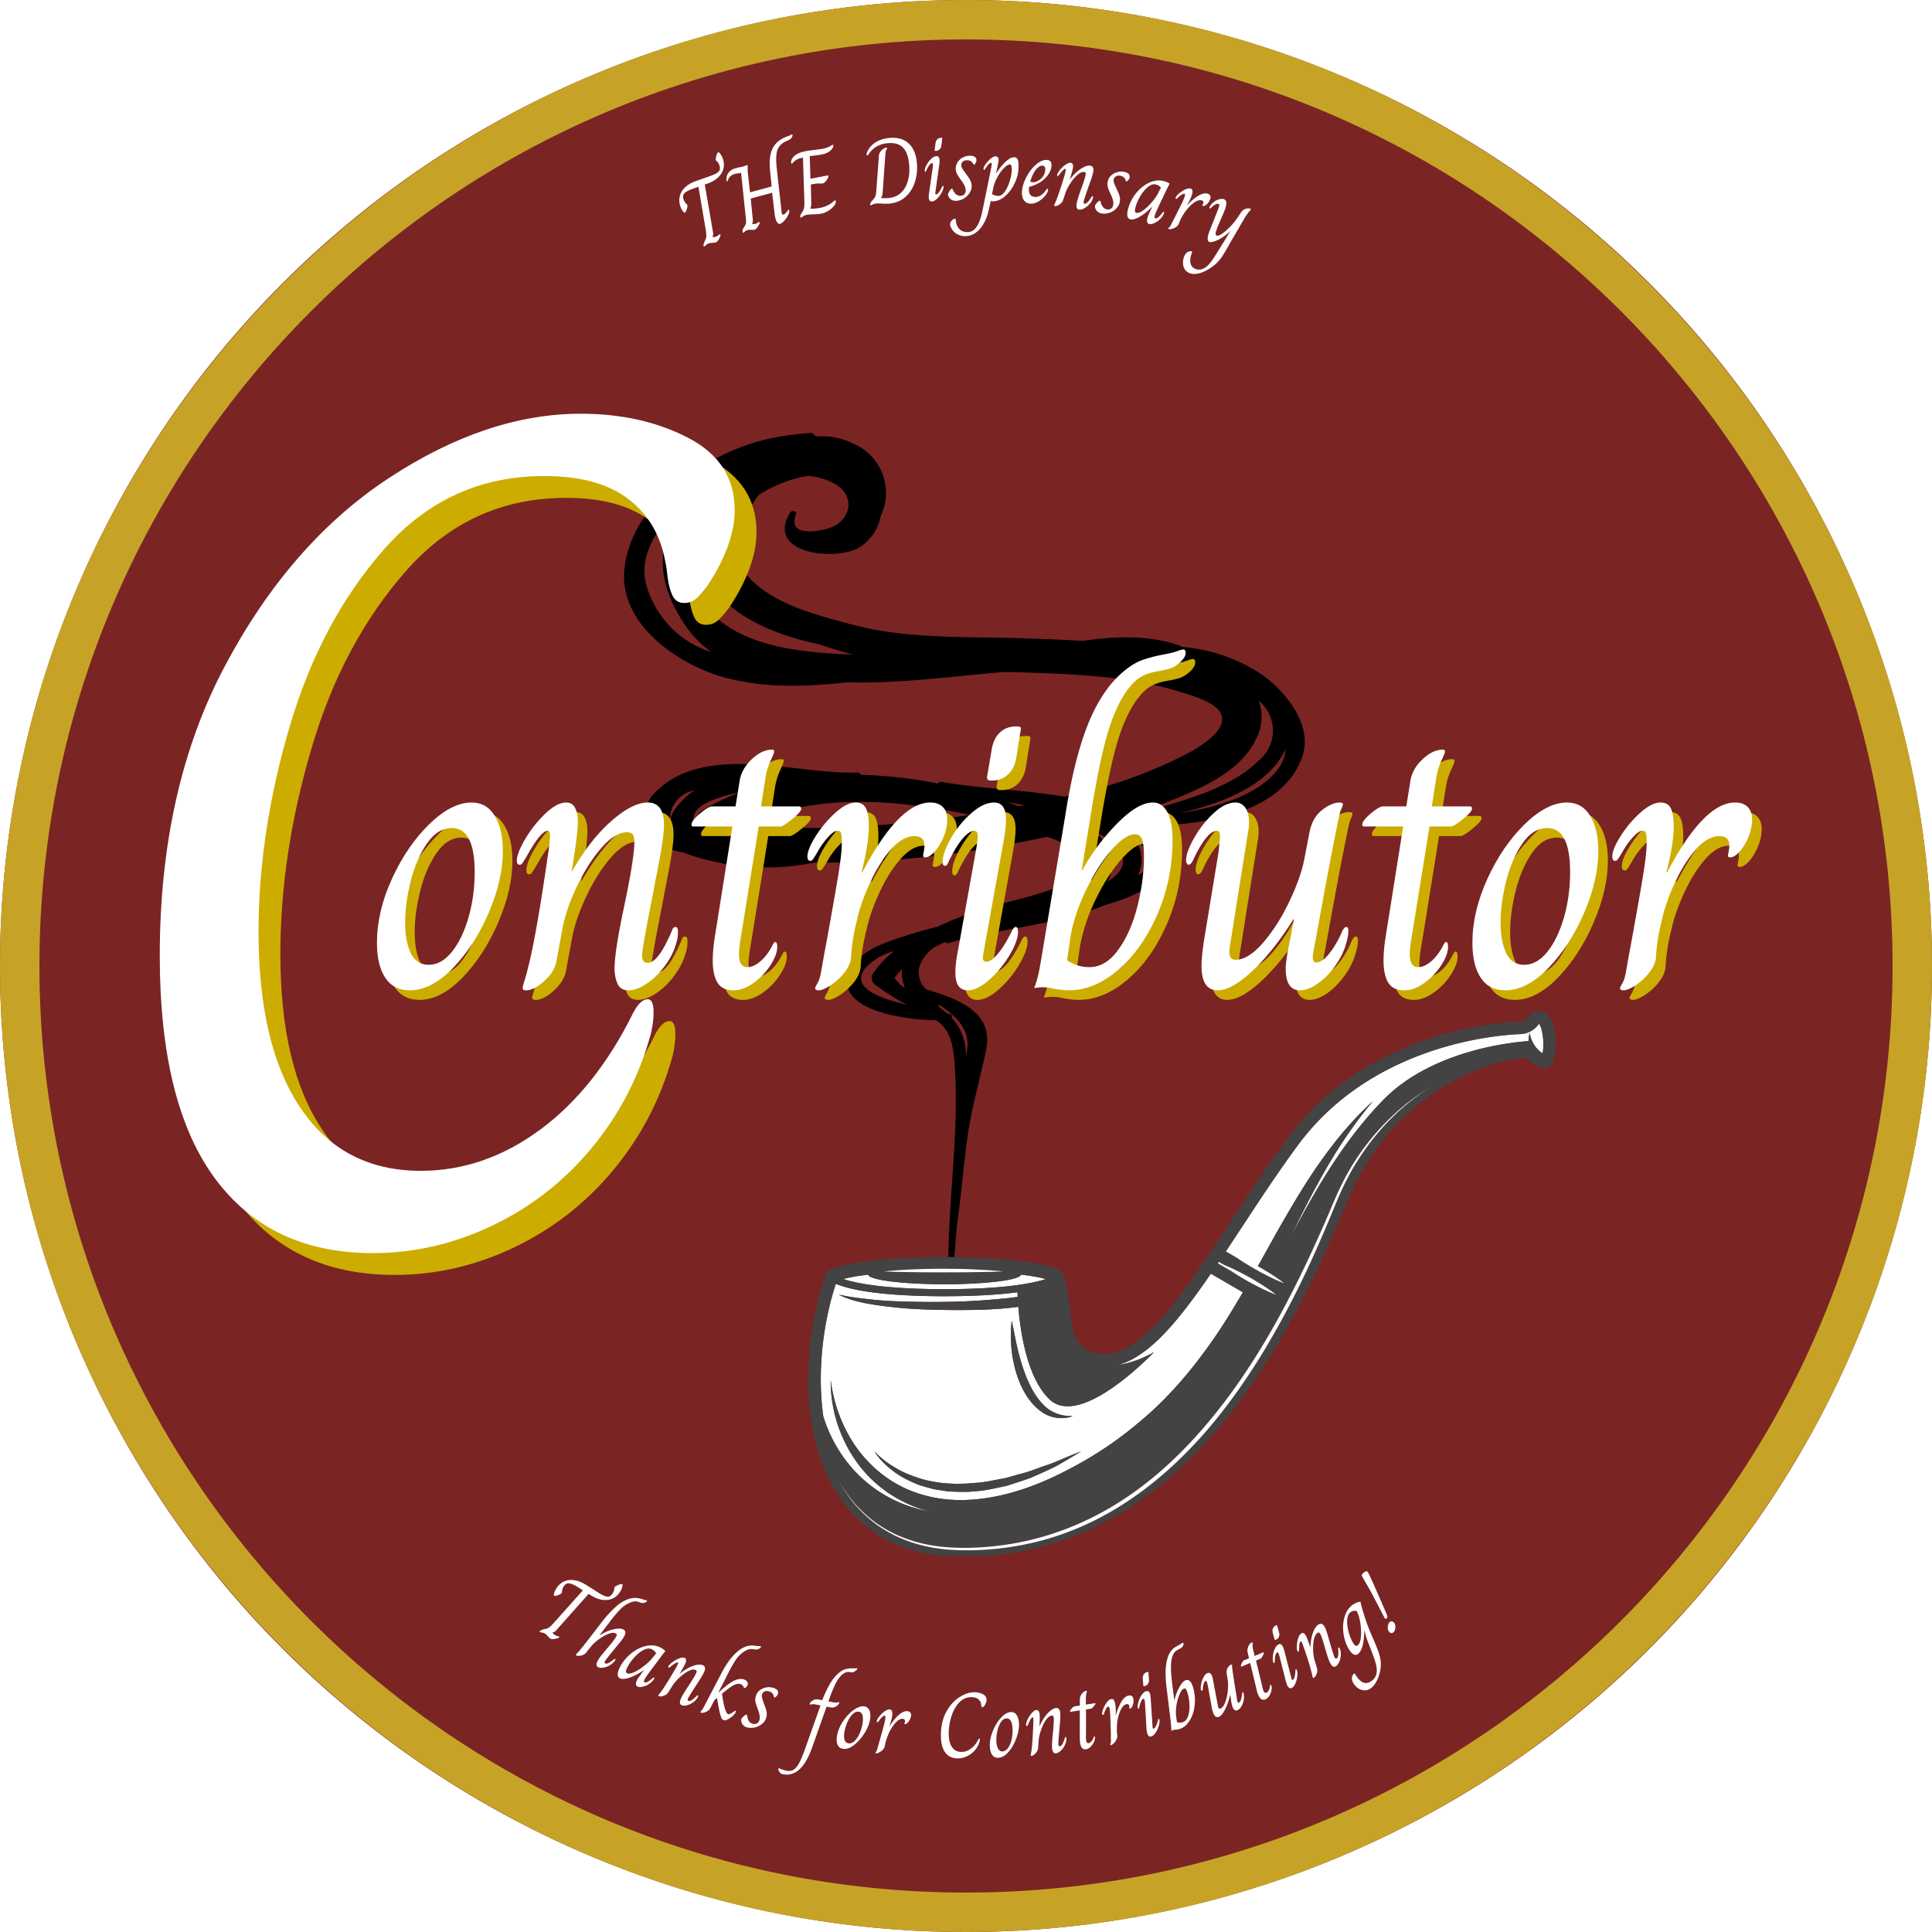 <?xml version="1.0" encoding="UTF-8"?>
<svg data-bbox="0 0 375 375" height="500" viewBox="0 0 375 375" width="500" xmlns="http://www.w3.org/2000/svg" data-type="color">
    <g>
        <defs>
            <clipPath id="975ee1c7-cd82-4ba5-b039-3f4eb89de376">
                <path d="M156 196.23h146v105.75H156zm0 0"/>
            </clipPath>
        </defs>
        <path fill="#ffffff" d="M375 0v375H0V0h375z" data-color="1"/>
        <path fill="#ffffff" d="M375 0v375H0V0h375z" data-color="1"/>
        <path fill="#ffffff" d="M375 0v375H0V0h375z" data-color="1"/>
        <path d="M375 187.5c0 3.07-.074 6.137-.227 9.2a184.86 184.86 0 0 1-.675 9.179 182.984 182.984 0 0 1-1.13 9.133 187.02 187.02 0 0 1-1.57 9.066 189.928 189.928 0 0 1-4.472 17.852 187.336 187.336 0 0 1-14.067 33.957 185.587 185.587 0 0 1-4.535 8.008 187.46 187.46 0 0 1-10.223 15.3 188.705 188.705 0 0 1-11.672 14.223 185.854 185.854 0 0 1-6.347 6.664 185.854 185.854 0 0 1-13.633 12.356 184.39 184.39 0 0 1-7.254 5.664 187.46 187.46 0 0 1-39.941 22.625 187.336 187.336 0 0 1-44.242 12.242 185.262 185.262 0 0 1-18.313 1.804 184.32 184.32 0 0 1-9.199.227c-3.07 0-6.137-.074-9.2-.227a184.86 184.86 0 0 1-9.179-.675 182.984 182.984 0 0 1-9.133-1.13 187.02 187.02 0 0 1-9.066-1.57 189.928 189.928 0 0 1-17.852-4.472 187.336 187.336 0 0 1-33.957-14.067 185.587 185.587 0 0 1-8.008-4.535 187.46 187.46 0 0 1-15.3-10.223 188.705 188.705 0 0 1-14.223-11.672 185.854 185.854 0 0 1-6.664-6.347 185.854 185.854 0 0 1-12.36-13.633 188.074 188.074 0 0 1-10.96-14.781 188.78 188.78 0 0 1-4.922-7.773 185.522 185.522 0 0 1-4.535-8.008 181.548 181.548 0 0 1-4.137-8.219 185.429 185.429 0 0 1-3.73-8.414 187.336 187.336 0 0 1-12.242-44.242 183.815 183.815 0 0 1-1.13-9.133 184.86 184.86 0 0 1-.675-9.18A185.128 185.128 0 0 1 0 187.5c0-3.07.074-6.137.227-9.2a185.311 185.311 0 0 1 1.805-18.312c.448-3.035.972-6.058 1.57-9.066a194.887 194.887 0 0 1 2.015-8.98 188.683 188.683 0 0 1 5.344-17.61 188.886 188.886 0 0 1 3.312-8.586 183.522 183.522 0 0 1 3.73-8.414 181.548 181.548 0 0 1 4.138-8.219 185.587 185.587 0 0 1 4.535-8.008A187.46 187.46 0 0 1 48.57 61.582a185.854 185.854 0 0 1 6.347-6.664 185.854 185.854 0 0 1 13.633-12.36 188.074 188.074 0 0 1 14.781-10.96 188.78 188.78 0 0 1 7.773-4.922 185.522 185.522 0 0 1 8.008-4.535 181.548 181.548 0 0 1 8.219-4.137 183.522 183.522 0 0 1 8.414-3.73 187.336 187.336 0 0 1 44.242-12.242A184.86 184.86 0 0 1 178.301.226 185.53 185.53 0 0 1 187.5 0c3.07 0 6.137.074 9.2.227a185.311 185.311 0 0 1 18.312 1.805c3.035.448 6.058.972 9.066 1.57 3.012.601 6.004 1.273 8.98 2.015a188.683 188.683 0 0 1 17.61 5.344 188.886 188.886 0 0 1 8.586 3.312 185.429 185.429 0 0 1 8.414 3.73 181.548 181.548 0 0 1 8.219 4.138 185.587 185.587 0 0 1 8.008 4.535 187.46 187.46 0 0 1 29.523 21.895 185.854 185.854 0 0 1 6.664 6.347 185.854 185.854 0 0 1 12.356 13.633 184.39 184.39 0 0 1 5.664 7.254 187.46 187.46 0 0 1 22.625 39.941 187.336 187.336 0 0 1 12.242 44.242 185.262 185.262 0 0 1 1.804 18.313c.153 3.062.227 6.129.227 9.199zm0 0" fill="#7b2424" data-color="2"/>
        <path d="M187.5 0C84.113 0 0 84.113 0 187.5 0 290.895 84.113 375 187.5 375 290.895 375 375 290.895 375 187.5 375 84.113 290.895 0 187.5 0zm0 367.348c-99.168 0-179.848-80.68-179.848-179.848S88.332 7.652 187.5 7.652 367.348 88.332 367.348 187.5 286.668 367.348 187.5 367.348zm0 0" fill="#c6a326" data-color="3"/>
        <path d="m247.777 133.32-.363-.36a25.658 25.658 0 0 0-2.691-2.17 32.735 32.735 0 0 0-7.22-3.536 32.717 32.717 0 0 0-7.855-1.672c-5.867-2.352-12.902-2.172-19.453-1.184-4.644-.304-8.484-.382-10.41-.464-11.234-.442-22.992.242-33.965-2.594-7.457-2.008-16.863-4.18-21.668-10.711-3.234-4.402 0-9.79 2.434-13.629.223-.324.46-.605.684-.906a24.692 24.692 0 0 1 9.667-3.739c1.813.18 3.52.7 5.125 1.57 3.918 2.188 3.313 7.013-1.007 8.54-1.528.566-8.34 2.012-6.57-2.55.261-.645-.743-1.005-1.087-.462-4.921 7.899 8.32 9.508 13.184 6.934a9.21 9.21 0 0 0 2.863-2.657 9.19 9.19 0 0 0 1.52-3.593 10.443 10.443 0 0 0 1-4.071 10.505 10.505 0 0 0-.692-4.132c-.253-.66-.57-1.286-.953-1.88a10.452 10.452 0 0 0-2.926-2.996 10.47 10.47 0 0 0-1.855-.995 13.198 13.198 0 0 0-6.773-1.344l-.664-.14a.715.715 0 0 0-.762-.524c-1.055.039-2.098.14-3.137.3a40.8 40.8 0 0 0-17.164 5.73c-7.836 4.22-15.152 11.497-15.875 20.825-.746 10.23 10.047 17.668 18.45 20.281 7.835 2.41 16.417 2.172 24.898 1.246 10.25.262 20.843-1.207 30.41-2.011.07.02.144.02.219 0 12.703.363 25.445.586 37.402 5.027 8.379 3.113 4.02 7.375-1.508 10.512a90.61 90.61 0 0 1-24.457 8.664c-7.941-1.348-16.078-1.527-23.996-2.875a.347.347 0 0 0-.289.074.364.364 0 0 0-.137.266 91.88 91.88 0 0 0-15.011-1.707c-.204-.328-.497-.477-.883-.442-11.637.442-29.383-5.949-39.07 3.82-2.915 2.915-2.192 6.27.242 9.083 1.375 1.441 3.05 2.3 5.023 2.574a46.399 46.399 0 0 0 12.652 2.797 46.67 46.67 0 0 0 12.934-.785h.742a189 189 0 0 0 34.727-3.137 201.319 201.319 0 0 0 9.707-1.871 22.032 22.032 0 0 1 6.554 3.34c1.485 1.164 1.485 2.289.582 3.355v.102c-2.855 3.132-13.425 5.507-14.73 5.867a69.919 69.919 0 0 0-13.586 4.765 87.418 87.418 0 0 0-8.625 2.57c-3.355 1.169-7.312 2.856-8.621 6.454-2.613 7.098 10.371 9.066 16.922 9.148 2.734 1.887 3.277 4.602 3.558 8.34 1.024 13.547-1.445 27.317-1.164 40.906 0 .133.047.247.141.34.094.094.207.14.34.14a.463.463 0 0 0 .34-.14.467.467 0 0 0 .144-.34c.14-3.238.399-6.453.703-9.687.801-5.59 1.223-11.238 2.008-16.824.805-5.91 2.473-11.34 3.637-17.11 1.508-7.414-6.027-9.93-11.613-11.597a4.278 4.278 0 0 1-.914-1.118 4.397 4.397 0 0 1-.094-4.167 8.073 8.073 0 0 1 2.652-2.977c.684-.34 1.387-.66 2.012-.965.125.227.312.305.562.242 7.274-2.172 14.832-2.914 22.106-4.761a49.697 49.697 0 0 0 8.3-2.614c6.895-2.011 14.29-5.148 10.653-12.625a8.092 8.092 0 0 0-2.352-2.773c10.871-.16 25.703-2.371 29.805-12.844 2.191-5.105-1.023-10.453-4.762-14.133zm-122.074-18.953c-2.41-6.836 2.695-13.246 8.14-17.73-6.831 7.52-6.85 16.16-.62 25.047a20.826 20.826 0 0 0 4.843 4.882 18.984 18.984 0 0 1-7.652-4.605 19.067 19.067 0 0 1-4.71-7.594zm39.371 12.684c-9.746-.442-22.61-1.45-28.84-10.274-4.582-6.511-2.832-12.843 1.47-18.09a17.377 17.377 0 0 0-1.427 4.852 17.422 17.422 0 0 0 .02 5.059c1.488 9.367 12.5 14.332 22.61 16.441a184.34 184.34 0 0 0 5.323 1.668l1.47.383zm-33.66 29.508a5.912 5.912 0 0 0-1.387 2.875 5.63 5.63 0 0 1 .993-3.618 5.558 5.558 0 0 1 1.324-1.363 5.665 5.665 0 0 1 1.703-.851c.258-.098.562-.16.824-.258a14.948 14.948 0 0 0-3.457 3.215zm4.961.703a3.231 3.231 0 0 0-1.117 1.12 3.237 3.237 0 0 0-.469 1.513c-.504-1.286 0-2.735 2.008-3.899a24.912 24.912 0 0 1 6.855-2.191 44.003 44.003 0 0 0-7.277 3.457zm29.102 3.175a73.477 73.477 0 0 1-19.434-.882c12.742-5.57 27.957-4.403 42.203-1.387a203.161 203.161 0 0 1-22.77 2.27zm32.738-4.019h-.684l-2.008-.723 3.297.582zm-16.078 38.531c3.418 2.172 6.433 5.008 5.488 9.29 0 .28 0 .519-.14.804v-.445a10.674 10.674 0 0 0-.731-3.79 10.61 10.61 0 0 0-2.024-3.285.45.45 0 0 0-.007-.406.463.463 0 0 0-.313-.258l-.582-.16a14.39 14.39 0 0 0-1.027-.804l-.645-.583a.791.791 0 0 0 .063-.343zm-7.012-6.972a7.194 7.194 0 0 0 .523 3.777 5.48 5.48 0 0 1-2.011-2.008 21.484 21.484 0 0 1 1.566-1.75zm-7.617.48c.77-.95 1.668-1.754 2.699-2.41a11.133 11.133 0 0 1 3.328-1.43 19.7 19.7 0 0 0-4.14 4.422c-.098.184-.16.375-.188.582a1.609 1.609 0 0 0 .3 1.156c.126.168.274.305.454.414a45.873 45.873 0 0 0 6.027 3.82c-5.304-1.245-10.449-3.195-8.402-6.534zm47.488-17.406c2.012-3.66.563-6.934-2.39-9.469a9.247 9.247 0 0 1 4.664 3.559c1.707 2.472.078 4.46-2.192 5.93zm5.91-1.227a6.976 6.976 0 0 0 .531-1.652 6.936 6.936 0 0 0-.972-5c.36.281.762.523 1.105.844 2.813 2.453 1.547 4.46-.562 5.828zm-1.265-11.398-.403-.18a120.673 120.673 0 0 0 7.434-2.633c6.031-2.37 14.07-5.73 17.062-12.058a8.921 8.921 0 0 0 1.114-3.72 8.988 8.988 0 0 0-.547-3.839 7.513 7.513 0 0 1 2.77 5.816c0 .56-.063 1.11-.188 1.653a7.258 7.258 0 0 1-.543 1.57 7.42 7.42 0 0 1-2.04 2.598c-6.21 6.11-16.12 7.98-24.66 10.793zm28.316-9.004c-3.86 4.945-11.656 7.277-18.992 8.422 8.562-2.008 17.285-5.446 20.558-12.403a6.948 6.948 0 0 1-1.527 3.899zm0 0" fill="#000000" data-color="4"/>
        <path d="M159.805 274.953c-1.243-8.777-.024-18.305 2.433-25.773 3 1.308 9.637 2.418 21.098 2.418 5.976 0 10.637-.301 14.156-.778.008.246.02.555.04.91-.477.063-.954.122-1.427.18-3.667.395-7.37.672-11.09.754-1.859.047-3.718.059-5.577.047a257.99 257.99 0 0 1-5.57-.137 71.138 71.138 0 0 1-5.552-.433 50.418 50.418 0 0 1-5.511-.852c1.68.883 3.543 1.328 5.382 1.707 1.856.34 3.723.582 5.594.77 3.739.41 7.496.472 11.25.515 3.754.004 7.524-.031 11.29-.465.445-.046.89-.101 1.335-.164.403 4.93 1.715 13.758 6 17.914 6.125 5.942 20.336-9.125 20.336-9.125s-3.262 2.012-7.035 2.493c6.02-1.547 11.7-8.43 18.066-17.715l6.22 3.61c-2.329 3.983-4.735 7.89-7.47 11.542-3.78 5.164-8.062 9.934-12.988 13.95-2.43 2.038-4.988 3.937-7.691 5.616-2.676 1.731-5.496 3.231-8.352 4.61-5.715 2.703-11.867 4.558-18.09 4.613a27.757 27.757 0 0 1-4.625-.355 26.881 26.881 0 0 1-4.48-1.164c-2.914-1.043-5.613-2.7-7.918-4.832-4.649-4.266-7.563-10.418-8.39-16.91-.048 6.562 2.386 13.28 7.015 18.292a25.126 25.126 0 0 0 8.328 5.875c1.273.563 2.594 1 3.938 1.34-10.805-1.969-17.899-9.52-20.715-18.453zm36.62-12.328c.282 2.094.817 4.168 1.677 6.145.886 1.949 2.12 3.843 3.93 5.156 1.769 1.367 4.261 1.699 6.202.93-2.105.078-4.027-.59-5.422-1.918-1.406-1.313-2.445-3.016-3.242-4.829-.82-1.812-1.398-3.75-1.918-5.718-.484-1.98-.847-4-1.277-6.059a26.3 26.3 0 0 0 .05 6.293zm-26.702 19.074c.957 1.559 2.32 2.856 3.808 3.953 1.485 1.125 3.184 1.918 4.922 2.598.879.293 1.785.527 2.688.773.914.164 1.84.29 2.761.438 1.852.113 3.723.2 5.567-.027 1.86-.106 3.652-.575 5.46-.938.458-.082.891-.234 1.329-.379l1.312-.43c.871-.289 1.754-.55 2.606-.894 1.672-.75 3.36-1.469 4.984-2.3 1.582-.919 3.164-1.829 4.7-2.794-1.708.653-3.372 1.363-5.032 2.07-.824.364-1.695.61-2.543.922l-2.531.914c-.856.27-1.73.473-2.586.727l-1.29.363c-.429.121-.858.25-1.3.309-1.75.308-3.484.75-5.254.82-3.512.36-7.097.211-10.488-.77-1.672-.542-3.356-1.132-4.875-2.062-1.547-.879-3-1.957-4.238-3.293" fill="#ffffff" data-color="1"/>
        <path d="M240.043 244.145c1.223.843 2.488 1.605 3.773 2.34 1.801 1 3.63 1.945 5.579 2.671-1.637-1.285-3.399-2.36-5.188-3.379-.016-.004-.031-.015-.047-.023 1.57-2.774 3.094-5.586 4.692-8.371 1.64-2.844 3.316-5.68 5.101-8.453 3.602-5.516 7.664-10.805 12.54-15.2-4.22 5.024-7.75 10.5-10.829 16.223-1.844 3.363-3.55 6.805-5.246 10.266 5.02-9.387 10.21-18.602 17.988-26.633 9.54-9.852 25.442-11.32 28.278-11.508a7.026 7.026 0 0 1 .214-1.586c.168.926.508 1.778 1 2.485.239.351.52.668.82.941a4.197 4.197 0 0 0 .688.527c.383-1.61.055-4.824-.68-5.734-.05.055-.097.121-.14.168-.149.184-.328.41-.563.625a4.488 4.488 0 0 1-2.875 1.21c-4.687.177-28.804 2.048-43.214 21.544-3.825 5.18-7.442 10.683-10.938 16.004-1.047 1.59-2.07 3.14-3.07 4.652l2.117 1.23" fill="#ffffff" data-color="1"/>
        <path d="M203.016 248.262c-.957-.266-2.48-.582-4.848-.856-.176 1.04-6.742 1.871-14.832 1.871s-14.652-.832-14.832-1.87c-2.367.273-3.887.59-4.844.855 2.754.914 8.613 1.965 19.676 1.965 11.066 0 16.922-1.051 19.68-1.965" fill="#ffffff" data-color="1"/>
        <g clip-path="url(#975ee1c7-cd82-4ba5-b039-3f4eb89de376)">
            <path d="M299.879 207.266c-1.738 0-2.567-1.102-3.047-1.485a1.99 1.99 0 0 0-1.227-.449c-.074 0-.152.004-.23.016-4.617.605-24.29 4.574-34.223 28.625-11.3 27.363-32.152 68.21-74.488 68.21-31.039 0-33.719-33.925-26.375-54.788 0 0 0-.004.004-.012.039-1.887 10.34-3.41 23.043-3.41s23.004 1.523 23.047 3.41v.012c1.21 3.433 1.117 6.996 1.945 10.933a5.49 5.49 0 0 0 3.125 3.867c.98.442 1.965.649 2.953.649 10.438 0 21.66-23.184 35.59-42.031 15.059-20.375 40.098-22.333 45.063-22.52.503-.02.964-.234 1.324-.566.469-.438.922-1.489 2.277-1.489.211 0 .442.024.7.082 3.222.72 3.562 10.946.519 10.946zm-58.883 30.996c-1.047 1.59-2.07 3.14-3.07 4.652l2.117 1.23c1.223.844 2.488 1.606 3.773 2.34 1.801 1 3.63 1.946 5.579 2.672-1.637-1.285-3.399-2.36-5.188-3.379-.016-.004-.031-.015-.047-.023 1.57-2.774 3.094-5.586 4.692-8.371 1.64-2.844 3.316-5.68 5.101-8.453 3.602-5.516 7.664-10.805 12.54-15.2-4.22 5.024-7.75 10.5-10.829 16.223-1.844 3.363-3.55 6.805-5.246 10.266 5.02-9.387 10.21-18.602 17.988-26.633 9.54-9.852 25.442-11.32 28.278-11.508a7.026 7.026 0 0 1 .214-1.586c.168.926.508 1.778 1 2.485.239.351.52.668.82.941a4.197 4.197 0 0 0 .688.527c.383-1.61.055-4.824-.68-5.734-.05.055-.097.121-.14.168-.149.184-.328.41-.563.625a4.488 4.488 0 0 1-2.875 1.21c-4.687.177-28.804 2.048-43.214 21.544-3.825 5.18-7.442 10.683-10.938 16.004zm6.684 13.035c-1.64-1.29-3.399-2.36-5.188-3.379-1.586-.879-3.199-1.707-4.894-2.395l-1.02-.59c-.062.094-.125.184-.187.278l2.547 1.476a54.743 54.743 0 0 0 3.16 1.938c1.8.996 3.629 1.941 5.582 2.672zm-70.328-4.371c1.93.035 3.855.027 5.78.039 1.93-.008 3.86-.004 5.786-.04l2.894-.046c.965-.031 1.93-.043 2.899-.094-.965-.11-1.926-.168-2.89-.25l-2.891-.152a130.32 130.32 0 0 0-5.797-.121c-1.926.008-3.86.031-5.79.12-1.929.087-3.859.2-5.784.403 1.937.086 3.867.113 5.793.14zm-13.692 1.336c2.754.914 8.613 1.965 19.676 1.965 11.066 0 16.922-1.051 19.68-1.965-.957-.266-2.48-.582-4.848-.856-.176 1.04-6.742 1.871-14.832 1.871s-14.652-.832-14.832-1.87c-2.367.273-3.887.59-4.844.855zm-3.855 26.691c2.816 8.934 9.91 16.485 20.715 18.453a24.746 24.746 0 0 1-3.938-1.34 25.126 25.126 0 0 1-8.328-5.875c-4.629-5.011-7.063-11.73-7.016-18.293.828 6.493 3.742 12.645 8.39 16.91 2.306 2.133 5.005 3.79 7.919 4.833 1.457.52 2.957.902 4.48 1.164 1.528.25 3.075.363 4.625.355 6.223-.055 12.375-1.91 18.09-4.613 2.856-1.379 5.676-2.879 8.352-4.61 2.703-1.68 5.261-3.578 7.691-5.617 4.926-4.015 9.207-8.785 12.988-13.949 2.735-3.652 5.141-7.558 7.47-11.543l-6.22-3.61c-6.367 9.286-12.046 16.169-18.066 17.716 3.773-.48 7.035-2.493 7.035-2.493s-14.21 15.067-20.336 9.125c-4.285-4.156-5.597-12.984-6-17.914-.445.063-.89.118-1.336.164-3.765.434-7.535.47-11.289.465-3.754-.043-7.511-.105-11.25-.515a69.465 69.465 0 0 1-5.594-.77c-1.84-.379-3.703-.824-5.382-1.707 1.84.395 3.664.664 5.511.852 1.84.222 3.696.355 5.551.433 1.856.067 3.711.11 5.57.137 1.86.012 3.72 0 5.579-.047 3.718-.082 7.422-.36 11.09-.754.472-.058.949-.117 1.425-.18-.02-.355-.031-.664-.039-.91-3.52.477-8.18.778-14.156.778-11.461 0-18.098-1.11-21.098-2.418-2.457 7.468-3.675 16.996-2.433 25.773zm95.047-31.004a295.037 295.037 0 0 0 4.058-9.426c1.266-3.171 2.707-6.253 4.531-9.128 3.614-5.758 8.43-10.825 14.258-14.391-5.894 3.45-10.84 8.441-14.594 14.172-1.875 2.87-3.37 5.988-4.671 9.148a290.044 290.044 0 0 1-4.16 9.36c-5.766 12.34-12.544 24.351-21.61 34.523-4.508 5.078-9.61 9.664-15.336 13.305-5.71 3.644-12.058 6.3-18.691 7.707a56.892 56.892 0 0 1-10.09 1.199c-3.387.094-6.797-.125-10.082-.965a27.625 27.625 0 0 1-4.778-1.71c-1.519-.75-2.992-1.61-4.332-2.657a25.133 25.133 0 0 1-3.68-3.527 29.675 29.675 0 0 1-2.91-4.2 29.576 29.576 0 0 0 2.84 4.258 26.06 26.06 0 0 0 3.637 3.613c1.336 1.079 2.805 1.973 4.328 2.758 1.54.75 3.149 1.356 4.805 1.813 3.309.922 6.77 1.156 10.184 1.105a57.055 57.055 0 0 0 10.199-1.097c6.726-1.325 13.176-3.997 18.965-7.668 5.808-3.668 10.976-8.282 15.547-13.387 4.566-5.125 8.53-10.75 12.082-16.606 3.535-5.863 6.68-11.96 9.5-18.199" fill="#434343" data-color="5"/>
        </g>
        <path d="M258.91 234.523c1.266-3.171 2.707-6.253 4.531-9.128 3.614-5.758 8.43-10.825 14.258-14.391-5.894 3.45-10.84 8.441-14.594 14.172-1.875 2.87-3.37 5.988-4.671 9.148a290.044 290.044 0 0 1-4.16 9.36c-5.766 12.34-12.544 24.351-21.61 34.523-4.508 5.078-9.61 9.664-15.336 13.305-5.71 3.644-12.058 6.3-18.691 7.707a56.892 56.892 0 0 1-10.09 1.199c-3.387.094-6.797-.125-10.082-.965a27.625 27.625 0 0 1-4.778-1.71c-1.519-.75-2.992-1.61-4.332-2.657a25.133 25.133 0 0 1-3.68-3.527 29.675 29.675 0 0 1-2.91-4.2 29.576 29.576 0 0 0 2.84 4.258 26.06 26.06 0 0 0 3.637 3.613c1.336 1.079 2.805 1.973 4.328 2.758 1.54.75 3.149 1.356 4.805 1.813 3.309.922 6.77 1.156 10.184 1.105a57.055 57.055 0 0 0 10.199-1.097c6.726-1.325 13.176-3.997 18.965-7.668 5.808-3.668 10.976-8.282 15.547-13.387 4.566-5.125 8.53-10.75 12.082-16.606 3.535-5.863 6.68-11.96 9.5-18.199a295.037 295.037 0 0 0 4.058-9.426" fill="#ffffff" data-color="1"/>
        <path d="M198.102 268.77c.886 1.949 2.12 3.843 3.93 5.156 1.769 1.367 4.261 1.699 6.202.93-2.105.078-4.027-.59-5.422-1.918-1.406-1.313-2.445-3.016-3.242-4.829-.82-1.812-1.398-3.75-1.918-5.718-.484-1.98-.847-4-1.277-6.059a26.3 26.3 0 0 0 .05 6.293c.282 2.094.817 4.168 1.677 6.145" fill="#434343" data-color="5"/>
        <path d="M173.531 285.652c1.485 1.125 3.184 1.918 4.922 2.598.879.293 1.785.527 2.688.773.914.164 1.84.29 2.761.438 1.852.113 3.723.2 5.567-.027 1.86-.106 3.652-.575 5.46-.938.458-.082.891-.234 1.329-.379l1.312-.43c.871-.289 1.754-.55 2.606-.894 1.672-.75 3.36-1.469 4.984-2.3 1.582-.919 3.164-1.829 4.7-2.794-1.708.653-3.372 1.363-5.032 2.07-.824.364-1.695.61-2.543.922l-2.531.914c-.856.27-1.73.473-2.586.727l-1.29.363c-.429.121-.858.25-1.3.309-1.75.308-3.484.75-5.254.82-3.512.36-7.097.211-10.488-.77-1.672-.542-3.356-1.132-4.875-2.062-1.547-.879-3-1.957-4.238-3.293.957 1.559 2.32 2.856 3.808 3.953" fill="#434343" data-color="5"/>
        <path d="M247.68 251.297c-1.64-1.29-3.399-2.36-5.188-3.379-1.586-.879-3.199-1.707-4.894-2.395l-1.02-.59c-.062.094-.125.184-.187.278l2.547 1.476a54.743 54.743 0 0 0 3.16 1.938c1.8.996 3.629 1.941 5.582 2.672" fill="#ffffff" data-color="1"/>
        <path d="M183.133 246.965c1.93-.008 3.86-.004 5.785-.04l2.894-.046c.965-.031 1.93-.043 2.899-.094-.965-.11-1.926-.168-2.89-.25l-2.891-.152a130.32 130.32 0 0 0-5.797-.121c-1.926.008-3.86.031-5.79.12-1.929.087-3.859.2-5.784.403 1.937.086 3.867.113 5.793.14 1.93.036 3.855.028 5.78.04" fill="#ffffff" data-color="1"/>
        <path d="M76.558 247.461c-13.242 0-23.437-4.828-30.594-14.484-7.148-9.664-10.718-24.082-10.718-43.25 0-21.602 4.218-40.352 12.656-56.25 8.445-15.895 19.02-28.024 31.719-36.39 12.707-8.364 25.148-12.548 37.328-12.548 7.906 0 14.863 1.563 20.875 4.688 6.008 3.117 9.015 7.789 9.015 14.016 0 4.417-1.75 9.289-5.25 14.609-.918 1.219-1.683 2.094-2.296 2.625-.606.531-1.36.797-2.266.797-1.063 0-1.824-.492-2.281-1.485-.461-.988-.766-2.164-.922-3.53-.149-1.376-.297-2.364-.453-2.97-.907-5.175-3.305-9.242-7.188-12.203-3.875-2.969-9.312-4.453-16.312-4.453-12.325 0-22.633 4.68-30.922 14.031-8.293 9.356-14.453 20.883-18.485 34.578-4.03 13.688-6.047 26.997-6.047 39.922 0 14.762 2.739 26.172 8.22 34.235 5.476 8.062 13.238 12.093 23.28 12.093 8.208 0 15.926-2.66 23.157-7.984 7.226-5.332 13.273-12.941 18.14-22.828.907-1.664 1.817-2.5 2.735-2.5.758 0 1.14.836 1.14 2.5 0 .918-.078 1.836-.234 2.75-.148.906-.297 1.59-.453 2.047-2.281 8.062-6.086 15.293-11.406 21.687-5.325 6.387-11.715 11.368-19.172 14.938-7.45 3.57-15.203 5.36-23.266 5.36zm0 0" fill="#cdac00" data-color="6"/>
        <path d="M72.323 243.225c-13.242 0-23.437-4.828-30.594-14.484-7.148-9.664-10.718-24.082-10.718-43.25 0-21.602 4.218-40.352 12.656-56.25 8.445-15.895 19.02-28.024 31.719-36.39 12.707-8.364 25.148-12.548 37.328-12.548 7.906 0 14.863 1.563 20.875 4.688 6.008 3.117 9.015 7.789 9.015 14.016 0 4.417-1.75 9.289-5.25 14.609-.918 1.219-1.683 2.094-2.296 2.625-.606.531-1.36.797-2.266.797-1.063 0-1.824-.492-2.281-1.485-.461-.988-.766-2.164-.922-3.53-.149-1.376-.297-2.364-.453-2.97-.907-5.175-3.305-9.242-7.188-12.203-3.875-2.969-9.312-4.453-16.312-4.453-12.325 0-22.633 4.68-30.922 14.031-8.293 9.356-14.453 20.883-18.485 34.578-4.03 13.688-6.047 26.997-6.047 39.922 0 14.762 2.739 26.172 8.22 34.235 5.476 8.062 13.238 12.093 23.28 12.093 8.208 0 15.926-2.66 23.157-7.984 7.226-5.332 13.273-12.941 18.14-22.828.907-1.664 1.817-2.5 2.735-2.5.758 0 1.14.836 1.14 2.5 0 .918-.078 1.836-.234 2.75-.148.906-.297 1.59-.453 2.047-2.281 8.062-6.086 15.293-11.406 21.687-5.325 6.387-11.715 11.368-19.172 14.938-7.45 3.57-15.203 5.36-23.266 5.36zm0 0" fill="#ffffff" data-color="1"/>
        <path d="M81.4 194.076c-2.105 0-3.695-.813-4.765-2.438-1.075-1.625-1.61-3.882-1.61-6.78 0-4.052.973-8.204 2.922-12.454 1.945-4.25 4.36-7.773 7.234-10.578 2.876-2.8 5.614-4.203 8.22-4.203 1.945 0 3.44.867 4.484 2.594 1.05 1.718 1.578 3.98 1.578 6.78 0 3.75-.914 7.75-2.735 12-1.824 4.25-4.136 7.829-6.937 10.735-2.805 2.899-5.602 4.344-8.39 4.344zm3.672-4.953c1.645 0 3.14-.832 4.485-2.5 1.351-1.676 2.43-3.899 3.234-6.672.8-2.781 1.203-5.723 1.203-8.828 0-5.695-1.477-8.547-4.422-8.547-1.855 0-3.469 1-4.844 3-1.375 2-2.43 4.438-3.156 7.313-.718 2.874-1.078 5.562-1.078 8.061 0 2.398.36 4.36 1.078 5.89.727 1.524 1.895 2.282 3.5 2.282zm0 0" fill="#cdac00" data-color="6"/>
        <path d="M103.972 194.076c-.45 0-.672-.152-.672-.453 0-.2.11-.633.328-1.313.227-.675.54-1.836.938-3.484 1-4.145 2.203-11.07 3.61-20.781.288-1.895.437-3.219.437-3.969 0-.645-.149-.969-.438-.969-.855 0-2.133 1.5-3.828 4.5-.25.45-.48.836-.687 1.157-.2.324-.36.562-.485.718-.125.149-.261.219-.406.219-.398 0-.594-.25-.594-.75 0-1 .547-2.422 1.64-4.266a23.02 23.02 0 0 1 3.907-4.922c1.5-1.425 2.848-2.14 4.047-2.14.8 0 1.375.355 1.719 1.062.351.7.531 1.57.531 2.61 0 1.656-.402 4.886-1.203 9.687h.078c2.3-4.05 4.828-7.289 7.578-9.718 2.75-2.426 5.125-3.641 7.125-3.641 2.094 0 3.14 1.476 3.14 4.422 0 1.105-.226 2.96-.671 5.562l-1.719 9c-1.25 6.344-1.875 9.946-1.875 10.797 0 .344.082.656.25.938.176.273.469.406.875.406 1.344 0 2.89-2.047 4.64-6.14.157-.552.407-.829.75-.829.302 0 .454.297.454.89 0 .462-.027.86-.078 1.204-.344 1.805-1.07 3.492-2.172 5.062-1.094 1.575-2.32 2.825-3.672 3.75-1.355.926-2.578 1.391-3.672 1.391-1.055 0-1.765-.438-2.14-1.313-.375-.875-.563-1.835-.563-2.89 0-2.25.625-6.297 1.875-12.14 1.195-5.708 1.848-9.66 1.953-11.86.05-.895-.012-1.531-.187-1.906-.18-.375-.59-.563-1.235-.563-1.554 0-3.218 1.027-5 3.078-1.773 2.043-3.36 4.555-4.765 7.532-1.399 2.98-2.32 5.695-2.766 8.14l-1.203 6.516c-.305 1.304-1.107 2.531-2.407 3.686-1.292 1.146-2.437 1.72-3.437 1.72zm0 0" fill="#cdac00" data-color="6"/>
        <path d="M144.247 194.076c-1.5 0-2.555-.512-3.156-1.531-.594-1.031-.89-2.422-.89-4.172 0-1.3.109-2.688.327-4.156.227-1.477.368-2.368.422-2.672l3.063-19.266h-7.564c-.25 0-.375-.125-.375-.375 0-.5.547-1.21 1.64-2.14 1.102-.926 1.907-1.391 2.407-1.391h4.5l.75-4.64c.195-1.657.969-3.13 2.313-4.423 1.351-1.3 2.707-1.953 4.062-1.953.25 0 .375.125.375.375 0 .2-.23.79-.687 1.766-.45.969-.774 2.008-.97 3.11l-.89 5.765h7.344c.3 0 .453.152.453.453 0 .398-.59 1.074-1.765 2.031-1.18.95-1.938 1.422-2.282 1.422h-4.203l-3.078 19.125c-.055.344-.195 1.195-.422 2.547-.219 1.355-.328 2.406-.328 3.156 0 1.649.55 2.469 1.656 2.469.79 0 1.633-.383 2.531-1.156.907-.782 1.708-1.867 2.407-3.266.05-.101.113-.203.187-.297.082-.101.172-.156.266-.156.25 0 .375.324.375.969 0 1-.438 2.18-1.313 3.531a12.665 12.665 0 0 1-3.297 3.453c-1.322.945-2.607 1.422-3.857 1.422zm0 0" fill="#cdac00" data-color="6"/>
        <path d="M160.747 194.076c-.2 0-.36-.04-.484-.11-.125-.074-.188-.163-.188-.265 0-.148.145-.469.438-.969.3-.5.531-1.203.687-2.11a187.7 187.7 0 0 0 .516-2.89c.156-.875.305-1.687.453-2.437 1.25-6.844 2.086-11.625 2.516-14.344.425-2.727.613-4.719.562-5.969 0-.656-.055-1.129-.156-1.422-.094-.3-.32-.453-.672-.453-.45 0-1.027.375-1.734 1.125a15.21 15.21 0 0 0-1.938 2.625c-.25.45-.48.836-.687 1.157-.2.324-.36.562-.485.718-.125.149-.261.219-.406.219-.2 0-.352-.07-.453-.219-.094-.156-.14-.36-.14-.61 0-.944.534-2.269 1.609-3.968a21.597 21.597 0 0 1 3.812-4.531c1.477-1.332 2.797-2 3.953-2 .946 0 1.61.375 1.985 1.125s.562 1.93.562 3.531c0 2.2-.476 5.172-1.422 8.922h.14c4.75-9.05 9.15-13.578 13.204-13.578 1.05 0 1.863.293 2.438.875.57.574.859 1.383.859 2.422 0 1.105-.242 2.234-.719 3.39-.469 1.149-1.043 2.094-1.719 2.844-.68.75-1.289 1.125-1.828 1.125-.355 0-.48-.223-.375-.672.145-.707.219-1.258.219-1.656 0-1.195-.652-1.797-1.953-1.797-1.555 0-3.106.902-4.656 2.703-1.543 1.793-2.903 3.992-4.078 6.594-1.18 2.605-1.993 4.98-2.438 7.125a36.573 36.573 0 0 0-1.125 7.203c-.105.95-.543 1.914-1.313 2.89a11.37 11.37 0 0 1-2.656 2.439c-1 .644-1.776.968-2.328.968zm0 0" fill="#cdac00" data-color="6"/>
        <path d="M194.122 153.357c-.5 0-.726-.25-.672-.75l.89-5.25c.25-1.457.786-2.57 1.61-3.343.832-.77 1.875-1.157 3.125-1.157h.297c.3 0 .488.055.563.157.07.093.082.292.03.593l-.827 5.172c-.2 1.399-.727 2.512-1.578 3.344-.844.824-1.891 1.234-3.141 1.234zm-4.422 40.719c-1.605 0-2.406-1.148-2.406-3.453 0-1.145.148-2.469.453-3.969l3.594-20.031c.195-1.3.297-2.098.297-2.39 0-.75-.227-1.126-.672-1.126-.594 0-1.32.477-2.172 1.422-.855.95-1.781 2.45-2.781 4.5-.2.594-.45.89-.75.89-.293 0-.438-.25-.438-.75 0-1.195.535-2.734 1.61-4.609a18.777 18.777 0 0 1 3.968-4.875c1.57-1.375 3.036-2.062 4.391-2.062 1.55 0 2.328 1.101 2.328 3.297 0 1.054-.152 2.43-.453 4.125l-3.906 21.687-.14.969c0 .555.222.828.671.828.602 0 1.328-.484 2.172-1.453.851-.977 1.781-2.469 2.781-4.469.25-.55.5-.828.75-.828.3 0 .453.324.453.969 0 1.156-.543 2.648-1.625 4.469a19.77 19.77 0 0 1-3.937 4.796c-1.543 1.376-2.939 2.063-4.189 2.063zm0 0" fill="#cdac00" data-color="6"/>
        <path d="M209.349 194.076c-.804 0-1.758-.102-2.86-.297-.898-.2-1.62-.297-2.171-.297a7.5 7.5 0 0 0-1.047.064c-.305.05-.508.078-.61.078h-.062c.446-1.195.77-2.332.969-3.406.195-1.07.375-2.086.531-3.047l4.5-26.845c1.094-7.05 2.477-12.773 4.156-17.172 1.676-4.406 3.813-7.832 6.407-10.281 1.457-1.344 2.812-2.266 4.062-2.766 1.25-.5 3-.953 5.25-1.36a15.392 15.392 0 0 0 1.907-.515c.57-.207.957-.312 1.156-.312.3 0 .453.203.453.61 0 .698-.477 1.421-1.422 2.171-.5.398-.965.672-1.39.828-.43.149-.829.262-1.204.344-.375.074-.636.133-.781.172-1.555.21-2.82.59-3.797 1.14-.969.543-1.953 1.516-2.953 2.922-1.5 2.2-2.75 5.063-3.75 8.594-1 3.523-2.027 8.531-3.078 15.031l-1.797 11.094h.078a41.2 41.2 0 0 1 6.781-9.11c2.676-2.726 4.989-4.093 6.938-4.093 1.195 0 2.133.617 2.812 1.844.676 1.218 1.016 3.03 1.016 5.437 0 5.094-.977 9.89-2.922 14.39-1.95 4.5-4.476 8.09-7.578 10.766-3.105 2.68-6.305 4.016-9.594 4.016zm3.969-4.5c2.102 0 3.969-1.125 5.594-3.375 1.625-2.25 2.86-5.047 3.703-8.39.851-3.352 1.281-6.555 1.281-9.61 0-1.645-.125-2.79-.375-3.438-.25-.656-.703-.984-1.36-.984-1.25 0-2.761 1.016-4.53 3.047-1.774 2.023-3.407 4.57-4.907 7.64-1.5 3.075-2.527 6.11-3.078 9.11l-.672 4.656c1.29.899 2.739 1.344 4.344 1.344zm0 0" fill="#cdac00" data-color="6"/>
        <path d="M238.215 194.076c-2.094 0-3.14-1.57-3.14-4.719 0-1.55.25-3.754.75-6.61l2.545-15.451c.195-1.79.297-2.813.297-3.063 0-.75-.2-1.125-.594-1.125-1.156 0-2.511 1.5-4.062 4.5-.094.2-.258.54-.485 1.016-.218.469-.406.765-.562.89-.149.125-.297.188-.453.188-.094 0-.196-.086-.297-.266a1.35 1.35 0 0 1-.14-.64c0-1 .507-2.41 1.53-4.235a19.757 19.757 0 0 1 3.782-4.828c1.5-1.406 2.926-2.11 4.281-2.11.8 0 1.438.34 1.906 1.017.477.68.719 1.59.719 2.734 0 .75-.055 1.328-.156 1.734l-3.515 22.124c-.105.7-.156 1.149-.156 1.344 0 1.055.398 1.578 1.203 1.578 1.645 0 3.43-1.11 5.36-3.328 1.925-2.227 3.624-4.895 5.093-8 1.477-3.102 2.442-5.828 2.89-8.172l1.063-5.484c.395-1.79 1.203-3.16 2.422-4.11 1.227-.957 2.367-1.437 3.422-1.437.395 0 .594.125.594.375 0 .156-.102.45-.297.875-.2.418-.352.93-.453 1.531-.7 3.094-2.074 10.293-4.125 21.594l-.438 2.406c-.355 1.75-.531 2.824-.531 3.219 0 .7.223 1.047.672 1.047.8 0 1.687-.633 2.656-1.907a17.579 17.579 0 0 0 2.375-4.156c.3-.55.55-.828.75-.828.3 0 .453.227.453.672 0 .555-.054 1.027-.156 1.422a13.556 13.556 0 0 1-2.11 5.031c-1.042 1.555-2.214 2.805-3.515 3.75-1.305.945-2.5 1.422-3.594 1.422-1.96 0-2.886-1.55-2.781-4.656.102-1.344.406-3.164.906-5.469l.672-3.672h-.078c-2.605 4.149-5.258 7.485-7.953 10.016-2.7 2.523-4.95 3.781-6.75 3.781zm0 0" fill="#cdac00" data-color="6"/>
        <path d="M274.446 194.076c-1.5 0-2.555-.512-3.156-1.531-.594-1.031-.89-2.422-.89-4.172 0-1.3.109-2.688.327-4.156.227-1.477.368-2.368.422-2.672l3.063-19.266h-7.564c-.25 0-.375-.125-.375-.375 0-.5.547-1.21 1.64-2.14 1.102-.926 1.907-1.391 2.407-1.391h4.5l.75-4.64c.195-1.657.969-3.13 2.313-4.423 1.351-1.3 2.707-1.953 4.062-1.953.25 0 .375.125.375.375 0 .2-.23.79-.687 1.766-.45.969-.774 2.008-.97 3.11l-.89 5.765h7.344c.3 0 .453.152.453.453 0 .398-.59 1.074-1.765 2.031-1.18.95-1.938 1.422-2.282 1.422h-4.203l-3.078 19.125c-.055.344-.195 1.195-.422 2.547-.219 1.355-.328 2.406-.328 3.156 0 1.649.55 2.469 1.656 2.469.79 0 1.633-.383 2.531-1.156.907-.782 1.708-1.867 2.407-3.266.05-.101.113-.203.187-.297.082-.101.172-.156.266-.156.25 0 .375.324.375.969 0 1-.438 2.18-1.313 3.531a12.665 12.665 0 0 1-3.297 3.453c-1.322.945-2.607 1.422-3.857 1.422zm0 0" fill="#cdac00" data-color="6"/>
        <path d="M294.024 194.076c-2.105 0-3.695-.813-4.765-2.438-1.075-1.625-1.61-3.882-1.61-6.78 0-4.052.973-8.204 2.922-12.454 1.945-4.25 4.36-7.773 7.234-10.578 2.876-2.8 5.614-4.203 8.22-4.203 1.945 0 3.44.867 4.484 2.594 1.05 1.718 1.578 3.98 1.578 6.78 0 3.75-.914 7.75-2.735 12-1.824 4.25-4.136 7.829-6.937 10.735-2.805 2.899-5.602 4.344-8.39 4.344zm3.672-4.953c1.645 0 3.14-.832 4.485-2.5 1.351-1.676 2.43-3.899 3.234-6.672.8-2.781 1.203-5.723 1.203-8.828 0-5.695-1.477-8.547-4.422-8.547-1.855 0-3.469 1-4.844 3-1.375 2-2.43 4.438-3.156 7.313-.718 2.874-1.078 5.562-1.078 8.061 0 2.398.36 4.36 1.078 5.89.727 1.524 1.895 2.282 3.5 2.282zm0 0" fill="#cdac00" data-color="6"/>
        <path d="M316.971 194.076c-.2 0-.36-.04-.484-.11-.125-.074-.188-.163-.188-.265 0-.148.145-.469.438-.969.3-.5.531-1.203.687-2.11a187.7 187.7 0 0 0 .516-2.89c.156-.875.305-1.687.453-2.437 1.25-6.844 2.086-11.625 2.516-14.344.425-2.727.613-4.719.562-5.969 0-.656-.055-1.129-.156-1.422-.094-.3-.32-.453-.672-.453-.45 0-1.027.375-1.734 1.125a15.21 15.21 0 0 0-1.938 2.625c-.25.45-.48.836-.687 1.157-.2.324-.36.562-.485.718-.125.149-.261.219-.406.219-.2 0-.352-.07-.453-.219-.094-.156-.14-.36-.14-.61 0-.944.534-2.269 1.609-3.968a21.597 21.597 0 0 1 3.812-4.531c1.477-1.332 2.797-2 3.953-2 .946 0 1.61.375 1.985 1.125s.562 1.93.562 3.531c0 2.2-.476 5.172-1.422 8.922h.14c4.75-9.05 9.15-13.578 13.204-13.578 1.05 0 1.863.293 2.438.875.57.574.859 1.383.859 2.422 0 1.105-.242 2.234-.719 3.39-.469 1.149-1.043 2.094-1.719 2.844-.68.75-1.289 1.125-1.828 1.125-.355 0-.48-.223-.375-.672.145-.707.219-1.258.219-1.656 0-1.195-.652-1.797-1.953-1.797-1.555 0-3.106.902-4.656 2.703-1.543 1.793-2.903 3.992-4.078 6.594-1.18 2.605-1.993 4.98-2.438 7.125a36.573 36.573 0 0 0-1.125 7.203c-.105.95-.543 1.914-1.313 2.89a11.37 11.37 0 0 1-2.656 2.439c-1 .644-1.776.968-2.328.968zm0 0" fill="#cdac00" data-color="6"/>
        <path d="M79.543 192.22c-2.105 0-3.695-.813-4.765-2.438-1.075-1.625-1.61-3.882-1.61-6.78 0-4.052.973-8.204 2.922-12.454 1.945-4.25 4.36-7.773 7.234-10.578 2.876-2.8 5.614-4.203 8.22-4.203 1.945 0 3.44.867 4.484 2.594 1.05 1.718 1.578 3.98 1.578 6.78 0 3.75-.914 7.75-2.735 12-1.824 4.25-4.136 7.829-6.937 10.735-2.805 2.899-5.602 4.344-8.39 4.344zm3.672-4.953c1.645 0 3.14-.832 4.485-2.5 1.351-1.676 2.43-3.899 3.234-6.672.8-2.781 1.203-5.723 1.203-8.828 0-5.695-1.477-8.547-4.422-8.547-1.855 0-3.469 1-4.844 3-1.375 2-2.43 4.438-3.156 7.313-.718 2.874-1.078 5.562-1.078 8.061 0 2.398.36 4.36 1.078 5.89.727 1.524 1.895 2.282 3.5 2.282zm0 0" fill="#ffffff" data-color="1"/>
        <path d="M102.115 192.22c-.45 0-.672-.152-.672-.453 0-.2.11-.633.328-1.313.227-.675.54-1.836.938-3.484 1-4.145 2.203-11.07 3.61-20.781.288-1.895.437-3.219.437-3.969 0-.645-.149-.969-.438-.969-.855 0-2.133 1.5-3.828 4.5-.25.45-.48.836-.687 1.157-.2.324-.36.562-.485.718-.125.149-.261.219-.406.219-.398 0-.594-.25-.594-.75 0-1 .547-2.422 1.64-4.266a23.02 23.02 0 0 1 3.907-4.922c1.5-1.425 2.848-2.14 4.047-2.14.8 0 1.375.355 1.719 1.062.351.7.531 1.57.531 2.61 0 1.656-.402 4.886-1.203 9.687h.078c2.3-4.05 4.828-7.289 7.578-9.718 2.75-2.426 5.125-3.641 7.125-3.641 2.094 0 3.14 1.476 3.14 4.422 0 1.105-.226 2.96-.671 5.562l-1.719 9c-1.25 6.344-1.875 9.946-1.875 10.797 0 .344.082.656.25.938.176.273.469.406.875.406 1.344 0 2.89-2.047 4.64-6.14.157-.552.407-.829.75-.829.302 0 .454.297.454.89 0 .462-.027.86-.078 1.204-.344 1.805-1.07 3.492-2.172 5.062-1.094 1.575-2.32 2.825-3.672 3.75-1.355.926-2.578 1.391-3.672 1.391-1.055 0-1.765-.438-2.14-1.313-.375-.875-.563-1.835-.563-2.89 0-2.25.625-6.297 1.875-12.14 1.195-5.708 1.848-9.66 1.953-11.86.05-.895-.012-1.531-.187-1.906-.18-.375-.59-.563-1.235-.563-1.554 0-3.218 1.027-5 3.078-1.773 2.043-3.36 4.555-4.765 7.532-1.399 2.98-2.32 5.695-2.766 8.14l-1.203 6.516c-.305 1.304-1.107 2.531-2.407 3.686-1.292 1.146-2.437 1.72-3.437 1.72zm0 0" fill="#ffffff" data-color="1"/>
        <path d="M142.39 192.22c-1.5 0-2.555-.512-3.156-1.531-.594-1.031-.89-2.422-.89-4.172 0-1.3.109-2.688.327-4.156.227-1.477.368-2.368.422-2.672l3.063-19.266h-7.564c-.25 0-.375-.125-.375-.375 0-.5.547-1.21 1.64-2.14 1.102-.926 1.907-1.391 2.407-1.391h4.5l.75-4.64c.195-1.657.969-3.13 2.313-4.423 1.351-1.3 2.707-1.953 4.062-1.953.25 0 .375.125.375.375 0 .2-.23.79-.687 1.766-.45.969-.774 2.008-.97 3.11l-.89 5.765h7.344c.3 0 .453.152.453.453 0 .398-.59 1.074-1.765 2.031-1.18.95-1.938 1.422-2.282 1.422h-4.203l-3.078 19.125c-.055.344-.195 1.195-.422 2.547-.219 1.355-.328 2.406-.328 3.156 0 1.649.55 2.469 1.656 2.469.79 0 1.633-.383 2.531-1.156.907-.782 1.708-1.867 2.407-3.266.05-.101.113-.203.187-.297.082-.101.172-.156.266-.156.25 0 .375.324.375.969 0 1-.438 2.18-1.313 3.531a12.665 12.665 0 0 1-3.297 3.453c-1.322.945-2.607 1.422-3.857 1.422zm0 0" fill="#ffffff" data-color="1"/>
        <path d="M158.89 192.22c-.2 0-.36-.04-.484-.11-.125-.074-.188-.163-.188-.265 0-.148.145-.469.438-.969.3-.5.531-1.203.687-2.11a187.7 187.7 0 0 0 .516-2.89c.156-.875.305-1.687.453-2.437 1.25-6.844 2.086-11.625 2.516-14.344.425-2.727.613-4.719.562-5.969 0-.656-.055-1.129-.156-1.422-.094-.3-.32-.453-.672-.453-.45 0-1.027.375-1.734 1.125a15.21 15.21 0 0 0-1.938 2.625c-.25.45-.48.836-.687 1.157-.2.324-.36.562-.485.718-.125.149-.261.219-.406.219-.2 0-.352-.07-.453-.219-.094-.156-.14-.36-.14-.61 0-.944.534-2.269 1.609-3.968a21.597 21.597 0 0 1 3.812-4.531c1.477-1.332 2.797-2 3.953-2 .946 0 1.61.375 1.985 1.125s.562 1.93.562 3.531c0 2.2-.476 5.172-1.422 8.922h.14c4.75-9.05 9.15-13.578 13.204-13.578 1.05 0 1.863.293 2.438.875.57.574.859 1.383.859 2.422 0 1.105-.242 2.234-.719 3.39-.469 1.149-1.043 2.094-1.719 2.844-.68.75-1.289 1.125-1.828 1.125-.355 0-.48-.223-.375-.672.145-.707.219-1.258.219-1.656 0-1.195-.652-1.797-1.953-1.797-1.555 0-3.106.902-4.656 2.703-1.543 1.793-2.903 3.992-4.078 6.594-1.18 2.605-1.993 4.98-2.438 7.125a36.573 36.573 0 0 0-1.125 7.203c-.105.95-.543 1.914-1.313 2.89a11.37 11.37 0 0 1-2.656 2.439c-1 .644-1.776.968-2.328.968zm0 0" fill="#ffffff" data-color="1"/>
        <path d="M192.265 151.501c-.5 0-.726-.25-.672-.75l.89-5.25c.25-1.457.786-2.57 1.61-3.343.832-.77 1.875-1.157 3.125-1.157h.297c.3 0 .488.055.563.157.07.093.082.292.03.593l-.827 5.172c-.2 1.399-.727 2.512-1.578 3.344-.844.824-1.891 1.234-3.141 1.234zm-4.422 40.719c-1.605 0-2.406-1.148-2.406-3.453 0-1.145.148-2.469.453-3.969l3.594-20.031c.195-1.3.297-2.098.297-2.39 0-.75-.227-1.126-.672-1.126-.594 0-1.32.477-2.172 1.422-.855.95-1.781 2.45-2.781 4.5-.2.594-.45.89-.75.89-.293 0-.438-.25-.438-.75 0-1.195.535-2.734 1.61-4.609a18.777 18.777 0 0 1 3.968-4.875c1.57-1.375 3.036-2.062 4.391-2.062 1.55 0 2.328 1.101 2.328 3.297 0 1.054-.152 2.43-.453 4.125l-3.906 21.687-.14.969c0 .555.222.828.671.828.602 0 1.328-.484 2.172-1.453.851-.977 1.781-2.469 2.781-4.469.25-.55.5-.828.75-.828.3 0 .453.324.453.969 0 1.156-.543 2.648-1.625 4.469a19.77 19.77 0 0 1-3.937 4.796c-1.543 1.376-2.939 2.063-4.189 2.063zm0 0" fill="#ffffff" data-color="1"/>
        <path d="M207.493 192.22c-.804 0-1.758-.102-2.86-.297-.898-.2-1.62-.297-2.171-.297a7.5 7.5 0 0 0-1.047.064c-.305.05-.508.078-.61.078h-.062c.446-1.195.77-2.332.969-3.406.195-1.07.375-2.086.531-3.047l4.5-26.845c1.094-7.05 2.477-12.773 4.156-17.172 1.676-4.406 3.813-7.832 6.407-10.281 1.457-1.344 2.812-2.266 4.062-2.766 1.25-.5 3-.953 5.25-1.36a15.392 15.392 0 0 0 1.907-.515c.57-.207.957-.312 1.156-.312.3 0 .453.203.453.61 0 .698-.477 1.421-1.422 2.171-.5.398-.965.672-1.39.828-.43.149-.829.262-1.204.344-.375.074-.636.133-.781.172-1.555.21-2.82.59-3.797 1.14-.969.543-1.953 1.516-2.953 2.922-1.5 2.2-2.75 5.063-3.75 8.594-1 3.523-2.027 8.531-3.078 15.031l-1.797 11.094h.078a41.2 41.2 0 0 1 6.781-9.11c2.676-2.726 4.989-4.093 6.938-4.093 1.195 0 2.133.617 2.812 1.844.676 1.218 1.016 3.03 1.016 5.437 0 5.094-.977 9.89-2.922 14.39-1.95 4.5-4.476 8.09-7.578 10.766-3.105 2.68-6.305 4.016-9.594 4.016zm3.969-4.5c2.102 0 3.969-1.125 5.594-3.375 1.625-2.25 2.86-5.047 3.703-8.39.851-3.352 1.281-6.555 1.281-9.61 0-1.645-.125-2.79-.375-3.438-.25-.656-.703-.984-1.36-.984-1.25 0-2.761 1.016-4.53 3.047-1.774 2.023-3.407 4.57-4.907 7.64-1.5 3.075-2.527 6.11-3.078 9.11l-.672 4.656c1.29.899 2.739 1.344 4.344 1.344zm0 0" fill="#ffffff" data-color="1"/>
        <path d="M236.359 192.22c-2.094 0-3.14-1.57-3.14-4.719 0-1.55.25-3.754.75-6.61l2.545-15.451c.195-1.79.297-2.813.297-3.063 0-.75-.2-1.125-.594-1.125-1.156 0-2.511 1.5-4.062 4.5-.094.2-.258.54-.485 1.016-.218.469-.406.765-.562.89-.149.125-.297.188-.453.188-.094 0-.196-.086-.297-.266a1.35 1.35 0 0 1-.14-.64c0-1 .507-2.41 1.53-4.235a19.757 19.757 0 0 1 3.782-4.828c1.5-1.406 2.926-2.11 4.281-2.11.8 0 1.438.34 1.906 1.017.477.68.719 1.59.719 2.734 0 .75-.055 1.328-.156 1.734l-3.515 22.124c-.105.7-.156 1.149-.156 1.344 0 1.055.398 1.578 1.203 1.578 1.645 0 3.43-1.11 5.36-3.328 1.925-2.227 3.624-4.895 5.093-8 1.477-3.102 2.442-5.828 2.89-8.172l1.063-5.484c.395-1.79 1.203-3.16 2.422-4.11 1.227-.957 2.367-1.437 3.422-1.437.395 0 .594.125.594.375 0 .156-.102.45-.297.875-.2.418-.352.93-.453 1.531-.7 3.094-2.074 10.293-4.125 21.594l-.438 2.406c-.355 1.75-.531 2.824-.531 3.219 0 .7.223 1.047.672 1.047.8 0 1.687-.633 2.656-1.907a17.579 17.579 0 0 0 2.375-4.156c.3-.55.55-.828.75-.828.3 0 .453.227.453.672 0 .555-.054 1.027-.156 1.422a13.556 13.556 0 0 1-2.11 5.031c-1.042 1.555-2.214 2.805-3.515 3.75-1.305.945-2.5 1.422-3.594 1.422-1.96 0-2.886-1.55-2.781-4.656.102-1.344.406-3.164.906-5.469l.672-3.672h-.078c-2.605 4.149-5.258 7.485-7.953 10.016-2.7 2.523-4.95 3.781-6.75 3.781zm0 0" fill="#ffffff" data-color="1"/>
        <path d="M272.59 192.22c-1.5 0-2.555-.512-3.156-1.531-.594-1.031-.89-2.422-.89-4.172 0-1.3.109-2.688.327-4.156.227-1.477.368-2.368.422-2.672l3.063-19.266h-7.564c-.25 0-.375-.125-.375-.375 0-.5.547-1.21 1.64-2.14 1.102-.926 1.907-1.391 2.407-1.391h4.5l.75-4.64c.195-1.657.969-3.13 2.313-4.423 1.351-1.3 2.707-1.953 4.062-1.953.25 0 .375.125.375.375 0 .2-.23.79-.687 1.766-.45.969-.774 2.008-.97 3.11l-.89 5.765h7.344c.3 0 .453.152.453.453 0 .398-.59 1.074-1.765 2.031-1.18.95-1.938 1.422-2.282 1.422h-4.203l-3.078 19.125c-.055.344-.195 1.195-.422 2.547-.219 1.355-.328 2.406-.328 3.156 0 1.649.55 2.469 1.656 2.469.79 0 1.633-.383 2.531-1.156.907-.782 1.708-1.867 2.407-3.266.05-.101.113-.203.187-.297.082-.101.172-.156.266-.156.25 0 .375.324.375.969 0 1-.438 2.18-1.313 3.531a12.665 12.665 0 0 1-3.297 3.453c-1.322.945-2.607 1.422-3.857 1.422zm0 0" fill="#ffffff" data-color="1"/>
        <path d="M292.168 192.22c-2.105 0-3.695-.813-4.765-2.438-1.075-1.625-1.61-3.882-1.61-6.78 0-4.052.973-8.204 2.922-12.454 1.945-4.25 4.36-7.773 7.234-10.578 2.876-2.8 5.614-4.203 8.22-4.203 1.945 0 3.44.867 4.484 2.594 1.05 1.718 1.578 3.98 1.578 6.78 0 3.75-.914 7.75-2.735 12-1.824 4.25-4.136 7.829-6.937 10.735-2.805 2.899-5.602 4.344-8.39 4.344zm3.672-4.953c1.645 0 3.14-.832 4.485-2.5 1.351-1.676 2.43-3.899 3.234-6.672.8-2.781 1.203-5.723 1.203-8.828 0-5.695-1.477-8.547-4.422-8.547-1.855 0-3.469 1-4.844 3-1.375 2-2.43 4.438-3.156 7.313-.718 2.874-1.078 5.562-1.078 8.061 0 2.398.36 4.36 1.078 5.89.727 1.524 1.895 2.282 3.5 2.282zm0 0" fill="#ffffff" data-color="1"/>
        <path d="M315.115 192.22c-.2 0-.36-.04-.484-.11-.125-.074-.188-.163-.188-.265 0-.148.145-.469.438-.969.3-.5.531-1.203.687-2.11a187.7 187.7 0 0 0 .516-2.89c.156-.875.305-1.687.453-2.437 1.25-6.844 2.086-11.625 2.516-14.344.425-2.727.613-4.719.562-5.969 0-.656-.055-1.129-.156-1.422-.094-.3-.32-.453-.672-.453-.45 0-1.027.375-1.734 1.125a15.21 15.21 0 0 0-1.938 2.625c-.25.45-.48.836-.687 1.157-.2.324-.36.562-.485.718-.125.149-.261.219-.406.219-.2 0-.352-.07-.453-.219-.094-.156-.14-.36-.14-.61 0-.944.534-2.269 1.609-3.968a21.597 21.597 0 0 1 3.812-4.531c1.477-1.332 2.797-2 3.953-2 .946 0 1.61.375 1.985 1.125s.562 1.93.562 3.531c0 2.2-.476 5.172-1.422 8.922h.14c4.75-9.05 9.15-13.578 13.204-13.578 1.05 0 1.863.293 2.438.875.57.574.859 1.383.859 2.422 0 1.105-.242 2.234-.719 3.39-.469 1.149-1.043 2.094-1.719 2.844-.68.75-1.289 1.125-1.828 1.125-.355 0-.48-.223-.375-.672.145-.707.219-1.258.219-1.656 0-1.195-.652-1.797-1.953-1.797-1.555 0-3.106.902-4.656 2.703-1.543 1.793-2.903 3.992-4.078 6.594-1.18 2.605-1.993 4.98-2.438 7.125a36.573 36.573 0 0 0-1.125 7.203c-.105.95-.543 1.914-1.313 2.89a11.37 11.37 0 0 1-2.656 2.439c-1 .644-1.776.968-2.328.968zm0 0" fill="#ffffff" data-color="1"/>
        <path d="M104.793 316.776c-.031-.012-.047-.031-.047-.063 0-.023.008-.046.031-.078.051-.086.16-.164.329-.234.175-.074.328-.133.453-.172.257-.031.468-.078.625-.14.156-.055.332-.157.53-.313.196-.156.458-.418.782-.781l5.64-6.313-1.03-.656c-.75-.457-1.325-.691-1.72-.703-.386-.02-.71.18-.968.594-.188.304-.293.578-.313.828-.011.25-.03.398-.062.437-.055.086-.188.184-.406.297a2.88 2.88 0 0 1-.64.234c-.212.055-.356.055-.438 0-.024-.007-.043-.046-.063-.109.008-.164.055-.363.14-.594.083-.226.196-.457.345-.687.375-.613.859-1.063 1.453-1.344.601-.281 1.265-.367 1.984-.265.719.093 1.453.37 2.203.828l2.61 1.64c.53.336.96.555 1.296.657.344.093.614.093.813 0 .207-.102.398-.297.578-.579.188-.3.29-.566.313-.796.03-.239.05-.375.062-.407.05-.07.18-.16.39-.265.208-.114.415-.204.626-.266.218-.07.375-.082.468-.031.04.031.063.074.063.125-.012.398-.172.843-.485 1.343-.375.606-.859 1.043-1.453 1.313-.593.262-1.25.344-1.968.25-.72-.102-1.461-.39-2.22-.86l-.468-.296-6.25 7.031a.984.984 0 0 1-.344.313 4.07 4.07 0 0 1-.406.187l-.016.016c.145.187.329.347.547.484.133.082.282.14.438.172.156.039.254.07.297.094.062.03.078.07.047.125a.676.676 0 0 1-.282.187c-.386.102-.695.16-.921.172-.231.008-.415-.027-.547-.11-.118-.074-.278-.23-.485-.468-.23-.25-.402-.414-.515-.485-.149-.093-.371-.167-.672-.218-.211-.043-.324-.074-.344-.094zm0 0" fill="#ffffff" data-color="1"/>
        <path d="M111.86 321.311c-.074-.043-.094-.093-.063-.156.032-.063.133-.18.313-.344.176-.176.336-.363.484-.562.219-.239 1.11-1.368 2.672-3.391-.086.105.477-.629 1.688-2.203.863-1.094 1.722-2.02 2.578-2.781.851-.77 1.754-1.297 2.703-1.579.508-.124.96-.164 1.36-.124.394.03.788.12 1.187.265.125.063.27.106.437.125.176.012.274.027.297.047.07.043.082.11.031.203-.062.117-.234.215-.515.297-.156.031-.29.043-.39.031a1.215 1.215 0 0 1-.298-.062 1.553 1.553 0 0 0-.219-.078c-.324-.133-.62-.192-.89-.172-.262.011-.578.094-.953.25a5.616 5.616 0 0 0-1.922 1.328c-.563.586-1.215 1.351-1.953 2.297-.211.324-.375.547-.5.672l-1.547 2.046.016.016c.957-.601 1.863-1 2.718-1.187.852-.196 1.492-.18 1.922.046.438.243.485.68.14 1.313-.155.293-.405.652-.75 1.078l-1.092 1.328c-1.149 1.406-1.782 2.224-1.907 2.454-.106.188-.086.317.062.391.176.094.407.063.688-.094.281-.148.61-.37.984-.672a.494.494 0 0 1 .094-.078c.062-.031.113-.039.156-.015.07.039.078.125.016.25l-.172.234a3.53 3.53 0 0 1-1.031.828 3.286 3.286 0 0 1-1.188.39c-.387.052-.7.009-.937-.124-.375-.2-.399-.606-.063-1.219.156-.293.375-.621.656-.984.29-.368.66-.813 1.11-1.344.457-.531.82-.969 1.093-1.313.27-.351.493-.675.672-.968.114-.207.172-.36.172-.454 0-.093-.074-.175-.219-.25-.324-.175-.789-.148-1.39.079-.606.23-1.227.578-1.86 1.046-.636.47-1.148.938-1.53 1.407l-1 1.25c-.212.25-.516.422-.923.515-.398.093-.709.081-.937-.031zm0 0" fill="#ffffff" data-color="1"/>
        <path d="M120.346 325.764c-.562-.262-.601-.922-.11-1.986.477-1 1.165-1.89 2.063-2.672.895-.78 1.864-1.304 2.906-1.578 1.04-.27 2.004-.203 2.891.203.438.211.785.461 1.047.75-.406.48-.688.84-.844 1.079l-1.186 1.593c-.962 1.263-1.595 2.135-1.908 2.626-.042.07-.09.164-.14.281-.117.239-.106.391.031.454.188.082.406.046.656-.11.258-.148.582-.383.97-.703.019 0 .05-.023.093-.062.05-.043.101-.055.156-.032.063.032.067.102.016.22l-.172.265c-.242.32-.559.601-.953.843a3.617 3.617 0 0 1-1.188.47c-.386.081-.687.07-.906-.032-.387-.188-.434-.594-.14-1.219.1-.242.242-.468.421-.687l.938-1.297h-.016c-.96.668-1.867 1.144-2.718 1.437-.856.301-1.493.352-1.907.157zm1.375-.986c.3.149.758.074 1.375-.218.625-.29 1.27-.696 1.938-1.22.664-.519 1.191-1.023 1.578-1.515l.75-.922a1.976 1.976 0 0 0-.875-.797c-.469-.218-1.028-.148-1.672.204-.637.355-1.246.867-1.828 1.53-.574.669-1 1.31-1.281 1.923-.137.28-.204.507-.204.671 0 .157.07.274.22.344zm0 0" fill="#ffffff" data-color="1"/>
        <path d="M127.911 329.226c-.107-.045-.149-.095-.125-.158.02-.055.082-.148.187-.281.114-.125.29-.352.532-.688.582-.832 1.468-2.265 2.656-4.296.226-.407.375-.692.437-.86.063-.144.063-.226 0-.25-.199-.07-.62.149-1.265.656a5.126 5.126 0 0 1-.25.204c-.074.054-.133.093-.172.125-.043.023-.078.023-.11 0-.093-.032-.12-.098-.078-.204.094-.226.344-.5.75-.812.414-.32.852-.57 1.313-.75.457-.188.82-.223 1.094-.11.175.063.27.188.28.375.02.188-.015.399-.109.625-.148.368-.523 1.047-1.125 2.047l.016.016c.875-.707 1.723-1.207 2.547-1.5.832-.29 1.473-.344 1.922-.156.457.18.555.593.297 1.25-.106.242-.32.636-.64 1.187l-1.189 1.845c-.835 1.3-1.289 2.047-1.359 2.234a.455.455 0 0 0-.031.235c.008.082.063.144.156.187.301.114.828-.21 1.578-.968.082-.106.164-.141.25-.11.063.031.067.11.016.234a1.848 1.848 0 0 1-.125.25c-.23.375-.543.688-.938.938a3.45 3.45 0 0 1-1.156.516c-.375.093-.687.086-.937-.016-.23-.094-.352-.258-.36-.484 0-.23.047-.461.141-.688.195-.512.695-1.36 1.5-2.547.758-1.164 1.254-1.988 1.484-2.468.094-.196.133-.344.125-.438-.011-.102-.09-.18-.234-.234-.344-.145-.809-.067-1.39.234-.575.305-1.153.727-1.735 1.266-.574.53-1.016 1.046-1.328 1.546l-.86 1.36c-.18.27-.464.473-.859.61-.387.144-.687.171-.906.077zm0 0" fill="#ffffff" data-color="1"/>
        <path d="M136.06 332.42c-.074-.033-.101-.08-.078-.142.02-.055.102-.172.25-.36.156-.195.27-.375.344-.53l3.344-6.407c1.383-2.695 2.851-4.43 4.406-5.203.477-.219.914-.344 1.313-.375a4.336 4.336 0 0 1 1.203.078c.164.023.32.027.468.015.157-.007.254-.003.297.016.082.024.11.086.078.188-.043.136-.203.261-.484.375a.975.975 0 0 1-.406.109 5.807 5.807 0 0 1-.297-.031 1.115 1.115 0 0 1-.203-.031 2.21 2.21 0 0 0-.906 0c-.274.062-.57.199-.891.406-.68.43-1.258 1-1.735 1.719-.468.718-.98 1.624-1.53 2.718l-.282.578-1.547 3.017h.016l.64-.578c1.082-.957 1.954-1.57 2.61-1.844.656-.27 1.222-.328 1.703-.172.289.094.504.242.64.438a.63.63 0 0 1 .11.61 1.316 1.316 0 0 1-.313.468c-.148.137-.257.195-.328.172a.085.085 0 0 1-.062-.063.174.174 0 0 0-.063-.093 1.022 1.022 0 0 0-.25-.391.8.8 0 0 0-.344-.219c-.355-.113-.757-.066-1.203.14-.437.2-.964.548-1.578 1.048l-.843.656c.144 1.094.32 2.015.53 2.765.22.739.438 1.149.657 1.235.188.062.586-.133 1.203-.578.125-.074.207-.102.25-.094.07.02.086.098.047.234l-.11.172c-.093.196-.288.422-.577.672-.293.25-.594.453-.907.61-.312.156-.574.195-.781.125-.242-.075-.434-.356-.578-.844-.149-.48-.32-1.258-.516-2.344l-.203-1.14a6.076 6.076 0 0 0-.328.312c-.148.137-.227.234-.234.297l-.766 1.453c-.148.281-.418.504-.813.672-.386.176-.702.221-.952.14zm0 0" fill="#ffffff" data-color="1"/>
        <path d="M144.981 335.285a1.566 1.566 0 0 1-.844-.578 1.428 1.428 0 0 1-.281-.922c.008-.082.086-.21.234-.39.145-.176.329-.344.547-.5.125-.07.211-.102.266-.094.062.023.101.086.125.187.101.899.46 1.43 1.078 1.594.313.094.586.07.828-.078.238-.145.399-.38.485-.703.124-.438.035-1.067-.266-1.891l-.235-.625c-.167-.469-.273-.844-.312-1.125a2.232 2.232 0 0 1 .078-.875c.125-.457.36-.836.703-1.14.352-.301.758-.5 1.219-.594a2.82 2.82 0 0 1 1.375.03c.832.231 1.172.626 1.016 1.188-.055.211-.188.403-.407.579-.105.105-.187.152-.25.14-.074-.02-.125-.101-.156-.25-.055-.258-.156-.46-.312-.61-.157-.155-.375-.269-.657-.343-.324-.094-.605-.078-.843.047a.891.891 0 0 0-.47.578 1.166 1.166 0 0 0 0 .547c.04.219.145.558.313 1.016l.22.625c.206.511.331.937.374 1.28.04.337.016.673-.078 1.016-.117.43-.371.82-.766 1.172a3.394 3.394 0 0 1-1.406.719 3.174 3.174 0 0 1-1.578 0zm0 0" fill="#ffffff" data-color="1"/>
        <path d="M152 344.383a1.266 1.266 0 0 1-.407-.14c-.101-.055-.207-.164-.312-.328-.176-.274-.25-.48-.219-.625.012-.055.063-.07.156-.047.125.02.262.066.407.14.46.164.804.27 1.03.313.5.101.946.047 1.329-.172.375-.219.727-.61 1.047-1.172.332-.562.68-1.355 1.047-2.375l3.186-8.953-.937-.188c-.344-.062-.606-.07-.781-.03-.18.042-.278.058-.297.046-.075-.008-.102-.055-.079-.14a.679.679 0 0 1 .172-.313c.188-.207.41-.363.672-.469a1.52 1.52 0 0 1 .86-.062l.734.14.063-.203c.476-1.176.953-2.172 1.421-2.984.477-.82 1.032-1.504 1.657-2.047.53-.445 1.007-.719 1.437-.813a5.527 5.527 0 0 1 1.375-.14c.27.012.453.012.547 0a.824.824 0 0 1 .203 0c.063.012.086.047.078.11-.031.136-.187.292-.469.468-.148.117-.273.184-.374.203a1.56 1.56 0 0 1-.422-.031 1.94 1.94 0 0 0-.954.047c-.28.094-.562.277-.843.547-.45.43-.856 1.023-1.219 1.78a31.94 31.94 0 0 0-1.125 2.767l-.203.515.953.188c.313.062.563.074.75.03.195-.038.305-.062.328-.062.07.024.098.079.078.172-.011.074-.07.172-.172.297-.43.48-.937.664-1.53.547l-.75-.14-2.798 7.92c-1.398 3.926-3.273 5.66-5.64 5.203zm0 0" fill="#ffffff" data-color="1"/>
        <path d="M163.637 339.441c-.5-.074-.852-.32-1.047-.734-.2-.426-.246-.988-.14-1.688.144-.957.523-1.906 1.14-2.843.613-.939 1.305-1.689 2.078-2.25.781-.57 1.484-.813 2.11-.719.456.074.78.336.968.781.195.438.242.992.14 1.657-.124.886-.484 1.804-1.077 2.75-.586.937-1.262 1.71-2.032 2.312-.761.594-1.476.836-2.14.734zm1.047-1.062c.394.062.78-.078 1.156-.422.383-.352.719-.848 1-1.484a7.504 7.504 0 0 0 .594-2.047c.195-1.352-.055-2.082-.75-2.188-.438-.062-.856.121-1.25.547-.399.43-.735.969-1.016 1.625a7.592 7.592 0 0 0-.531 1.875c-.086.563-.07 1.043.047 1.438.125.386.375.605.75.656zm0 0" fill="#ffffff" data-color="1"/>
        <path d="M170.092 340.327a.165.165 0 0 1-.126-.047c-.031-.024-.046-.043-.046-.063.008-.043.054-.121.14-.234.082-.114.157-.27.22-.469l.187-.688a7.76 7.76 0 0 0 .156-.562 227.2 227.2 0 0 0 .937-3.375c.176-.645.27-1.113.282-1.406a.984.984 0 0 0 0-.344c-.024-.07-.075-.113-.157-.125-.105-.008-.246.07-.421.234-.18.157-.352.344-.516.563-.086.117-.152.21-.203.281a.844.844 0 0 1-.14.156c-.032.032-.063.047-.095.047-.054-.008-.09-.031-.109-.062-.023-.04-.027-.094-.016-.157.02-.226.18-.53.485-.906.3-.383.64-.71 1.015-.984.383-.281.711-.41.985-.39.226.023.379.124.453.312.07.187.094.468.062.843-.062.532-.25 1.235-.562 2.11h.031c1.344-2.04 2.504-3.016 3.485-2.922.25.031.43.121.546.266.125.148.176.34.157.578a2.47 2.47 0 0 1-.25.812 2.177 2.177 0 0 1-.485.64c-.187.157-.343.231-.468.22-.086-.008-.11-.067-.079-.172.051-.157.082-.282.094-.375.031-.29-.11-.453-.422-.485-.367-.039-.758.137-1.172.532-.418.398-.796.89-1.14 1.484-.344.594-.59 1.14-.735 1.64a7.888 7.888 0 0 0-.453 1.688c-.054.23-.183.453-.39.672-.2.21-.43.375-.688.5-.25.133-.437.195-.562.188zm0 0" fill="#ffffff" data-color="1"/>
        <path d="M185.865 341.305c-1.043-.012-1.844-.395-2.406-1.157-.563-.769-.84-1.91-.828-3.421.007-1.707.351-3.188 1.03-4.438.677-1.25 1.52-2.195 2.532-2.844 1.008-.656 1.992-.984 2.953-.984.625.012 1.172.14 1.64.39.47.243.704.606.704 1.094 0 .356-.14.743-.422 1.157a1.94 1.94 0 0 1-.203.203.233.233 0 0 1-.172.062c-.086 0-.14-.035-.172-.11a.993.993 0 0 1-.062-.28c-.012-.102-.024-.18-.031-.235a1.46 1.46 0 0 0-.579-.953c-.304-.238-.73-.363-1.28-.375-.97 0-1.79.371-2.454 1.11-.656.73-1.148 1.632-1.469 2.703a11.144 11.144 0 0 0-.5 3.14c-.011 1.169.196 2.074.625 2.719.426.637 1.035.953 1.828.953.645.012 1.254-.191 1.829-.61.582-.413 1.07-1.015 1.468-1.796.07-.125.145-.188.219-.188.05 0 .078.063.078.188a.822.822 0 0 1-.031.219 4.064 4.064 0 0 1-.031.171 4.46 4.46 0 0 1-.907 1.704c-.43.492-.937.875-1.53 1.156a4.176 4.176 0 0 1-1.829.422zm0 0" fill="#ffffff" data-color="1"/>
        <path d="M193.785 341.184c-.5.031-.89-.14-1.172-.515-.279-.383-.445-.927-.484-1.626-.043-.97.145-1.97.563-3 .414-1.04.945-1.915 1.593-2.625.656-.708 1.297-1.079 1.922-1.11.469-.02.836.168 1.11.563.269.398.425.933.468 1.609.04.887-.133 1.855-.515 2.906-.376 1.044-.883 1.931-1.516 2.657-.637.731-1.293 1.111-1.969 1.142zm.813-1.234c.394-.02.742-.239 1.047-.657.312-.414.546-.96.703-1.64a7.91 7.91 0 0 0 .187-2.125c-.074-1.352-.465-2.016-1.171-1.984-.449.023-.824.277-1.125.765-.304.492-.527 1.086-.671 1.781a7.536 7.536 0 0 0-.172 1.954c.03.574.144 1.039.343 1.39.196.356.485.527.86.516zm0 0" fill="#ffffff" data-color="1"/>
        <path d="M200.226 340.821c-.105.007-.156-.024-.156-.094-.012-.051 0-.16.031-.328.04-.164.086-.454.14-.86.126-1.008.235-2.691.329-5.047.02-.457.02-.773 0-.953-.024-.144-.063-.218-.125-.218-.211.023-.469.406-.781 1.156l-.141.297a1.137 1.137 0 0 1-.11.187c-.023.043-.046.063-.078.063-.105.011-.164-.04-.171-.157-.032-.238.054-.593.265-1.062a5.47 5.47 0 0 1 .813-1.266c.332-.383.644-.594.937-.625a.434.434 0 0 1 .422.219c.102.156.164.36.188.61.039.398.03 1.18-.032 2.343h.016c.445-1.039.969-1.879 1.563-2.516.601-.644 1.144-.992 1.625-1.046.488-.051.769.277.843.984.02.262.016.703-.015 1.328l-.188 2.188c-.137 1.554-.195 2.433-.172 2.64a.36.36 0 0 0 .094.203c.05.063.125.09.219.079.312-.032.625-.555.937-1.579.02-.132.07-.207.157-.218.07 0 .117.07.14.203.008.117.016.215.016.297-.043.437-.18.859-.407 1.265a3.49 3.49 0 0 1-.78.985c-.294.25-.575.39-.845.421-.25.032-.433-.054-.546-.265a2.07 2.07 0 0 1-.204-.688c-.054-.53 0-1.515.157-2.953.133-1.375.191-2.332.172-2.875-.012-.207-.043-.351-.094-.437-.055-.082-.156-.114-.313-.094-.375.031-.75.32-1.125.86-.367.53-.68 1.171-.937 1.921-.262.742-.418 1.407-.469 2l-.11 1.594c-.042.313-.21.625-.5.938-.28.312-.538.476-.765.5zm0 0" fill="#ffffff" data-color="1"/>
        <path d="M210.822 339.531c-.355.055-.625-.035-.812-.266-.18-.226-.297-.547-.36-.953a7.346 7.346 0 0 1-.062-1v-5.328l-1.797.281c-.05.012-.082-.015-.094-.078-.02-.113.086-.3.313-.562.23-.258.398-.395.515-.407l1.063-.171.016-1.141c-.024-.395.101-.77.375-1.125.269-.352.566-.555.89-.61.05-.007.082.016.094.079.008.03-.024.171-.094.421-.062.25-.101.512-.11.782v1.406l1.75-.266c.071-.02.114 0 .126.063.008.094-.11.281-.36.562-.242.274-.402.414-.484.422l-1 .156v4.641c0 .094-.008.305-.016.625 0 .324.016.574.047.75.063.399.223.574.485.531.175-.02.359-.14.546-.359.196-.219.348-.504.454-.86a.362.362 0 0 1 .03-.078.248.248 0 0 1 .063-.046c.051-.008.094.054.125.187.032.25-.03.555-.187.906a3.105 3.105 0 0 1-.656.954c-.274.273-.559.433-.86.484zm0 0" fill="#ffffff" data-color="1"/>
        <path d="M215.686 338.717a.222.222 0 0 1-.125 0 .14.14 0 0 1-.047-.062c-.011-.04.004-.129.047-.266a1.45 1.45 0 0 0 .078-.515c-.011-.258-.023-.492-.03-.703 0-.22.003-.422.015-.61a322.193 322.193 0 0 0-.125-3.484c-.024-.664-.063-1.14-.125-1.422a1.046 1.046 0 0 0-.11-.328c-.043-.07-.105-.098-.187-.078-.106.023-.219.136-.344.343a4.958 4.958 0 0 0-.344.704c-.039.125-.07.234-.093.328a1.236 1.236 0 0 1-.079.187.087.087 0 0 1-.078.047c-.05.012-.093.008-.125-.016a.227.227 0 0 1-.078-.14c-.039-.227.028-.563.203-1a5.31 5.31 0 0 1 .672-1.25c.29-.383.567-.602.828-.656.227-.051.407 0 .532.156.125.156.222.43.296.812.102.512.133 1.23.094 2.157h.031c.688-2.352 1.508-3.625 2.47-3.813.238-.05.437-.023.593.078.164.106.273.281.328.531.05.262.05.54 0 .829-.055.293-.14.543-.266.75-.125.21-.25.328-.375.359-.085.012-.125-.035-.125-.14-.011-.176-.023-.313-.03-.407-.063-.281-.247-.39-.548-.328-.367.074-.687.36-.968.86-.282.492-.5 1.074-.657 1.75a8.292 8.292 0 0 0-.218 1.78 8.823 8.823 0 0 0 .078 1.75c.008.231-.055.481-.188.75a2.536 2.536 0 0 1-.5.704c-.21.199-.375.312-.5.344zm0 0" fill="#ffffff" data-color="1"/>
        <path d="M222.101 327.284c-.106.031-.168-.016-.188-.14l-.094-1.282c-.03-.352.024-.64.172-.86.157-.226.38-.378.672-.453l.078-.015c.07-.02.118-.02.141 0 .02.023.031.07.031.14l.094 1.266c.04.336-.016.621-.172.86a1.02 1.02 0 0 1-.656.468zm1.312 9.765c-.367.086-.617-.144-.75-.687a6.823 6.823 0 0 1-.14-.953l-.282-4.875a5.072 5.072 0 0 0-.078-.578c-.043-.176-.116-.251-.219-.221-.148.032-.292.184-.437.454-.133.273-.258.68-.375 1.219-.02.148-.066.23-.14.25-.063.023-.11-.024-.141-.14-.063-.282-.02-.673.125-1.173.136-.5.344-.953.625-1.36.289-.413.597-.66.922-.733.351-.094.593.109.718.609.063.262.102.601.125 1.015l.344 5.266.016.235c.031.125.101.171.219.14.124-.031.257-.18.406-.453.156-.281.297-.68.422-1.203.007-.133.046-.211.109-.235.07-.007.125.063.156.22.063.261.02.636-.125 1.124a4.582 4.582 0 0 1-.625 1.36c-.281.406-.574.648-.875.718zm0 0" fill="#ffffff" data-color="1"/>
        <path d="M228.921 335.604a2.823 2.823 0 0 1-.672.126 3.202 3.202 0 0 0-.53.062 1.63 1.63 0 0 0-.235.11.538.538 0 0 1-.14.046v.016a4.842 4.842 0 0 0-.016-.86 9.483 9.483 0 0 1-.063-.733l-.797-6.5c-.219-1.687-.281-3.094-.187-4.219.093-1.132.351-2.078.765-2.828.25-.394.5-.691.75-.89a8.06 8.06 0 0 1 1.11-.672c.156-.082.289-.164.406-.25a2.12 2.12 0 0 1 .265-.157c.051-.007.094.032.126.125.05.157 0 .356-.157.594a1.627 1.627 0 0 1-.281.282 2.216 2.216 0 0 1-.266.156 5.285 5.285 0 0 0-.156.093c-.336.149-.594.32-.781.516-.188.2-.356.492-.5.875-.2.606-.293 1.352-.281 2.235.007.874.113 2.101.312 3.671l.344 2.672.016-.015c.187-.883.5-1.727.937-2.532.438-.812.879-1.285 1.328-1.421.27-.083.524-.004.766.234.238.242.437.637.593 1.187a8.64 8.64 0 0 1 .298 3.515c-.136 1.168-.476 2.168-1.015 3-.532.824-1.18 1.344-1.938 1.563zm.625-1.328c.477-.132.828-.515 1.047-1.14.227-.625.32-1.348.281-2.172a9.303 9.303 0 0 0-.359-2.297c-.105-.383-.21-.645-.313-.781a.327.327 0 0 0-.374-.14c-.282.085-.56.421-.829 1.015-.273.586-.48 1.281-.625 2.093a8.541 8.541 0 0 0-.093 2.297l.171 1.125c.352.118.72.118 1.094 0zm0 0" fill="#ffffff" data-color="1"/>
        <path d="M236.56 333.242c-.48.168-.844-.102-1.094-.813-.137-.351-.258-.875-.36-1.562l-.67-3.703c-.102-.407-.164-.64-.188-.703-.062-.164-.132-.235-.218-.204-.27.094-.457.543-.563 1.344 0 .055-.004.14-.015.266a.782.782 0 0 1-.064.233.183.183 0 0 1-.094.094c-.02 0-.047-.016-.078-.047a.31.31 0 0 1-.094-.125c-.082-.226-.078-.586.016-1.078.086-.5.242-.96.469-1.39.219-.438.484-.712.797-.829a.516.516 0 0 1 .5.078c.164.118.289.297.375.547.062.18.097.32.109.422l1 5.281c.031.168.05.274.063.313.093.25.234.34.421.265.364-.124.672-.515.922-1.171a8.64 8.64 0 0 0 .516-2.235c.082-.82.082-1.515 0-2.078l-.203-1.327c-.063-.445.004-.82.203-1.125.207-.313.43-.508.672-.594.082-.031.133-.023.156.016.008.043.008.121 0 .234 0 .106.008.23.031.375.082.762.348 2.5.797 5.219l.094.578c.05.43.094.684.125.766.062.168.148.23.266.187.175-.062.32-.273.437-.64.113-.364.18-.739.203-1.125.031-.157.067-.239.11-.25.062-.02.109.023.14.125.04.125.067.23.078.312.07.438.051.875-.062 1.313-.117.437-.282.82-.5 1.14-.211.313-.438.516-.688.61-.449.156-.781-.125-1-.844a8.31 8.31 0 0 1-.25-1.297l-.125-.875h-.015c-.262 1.137-.602 2.102-1.016 2.89-.406.794-.809 1.262-1.203 1.407zm0 0" fill="#ffffff" data-color="1"/>
        <path d="M245.648 329.827c-.336.137-.621.121-.86-.047-.23-.176-.421-.457-.578-.844a5.64 5.64 0 0 1-.312-.968 11.944 11.944 0 0 0-.14-.625l-1.096-4.563-1.671.703c-.063.024-.102.008-.125-.046-.04-.102.015-.313.171-.625.157-.313.29-.489.391-.532l1-.406-.25-1.11c-.101-.374-.062-.769.125-1.187.18-.414.418-.68.719-.797.043-.02.074-.004.094.047.011.043.015.195.015.453 0 .25.024.508.063.766l.328 1.375 1.64-.688c.063-.02.11 0 .141.063.031.094-.043.297-.219.61-.168.312-.289.484-.359.515l-.938.39 1.096 4.533.14.61c.071.312.141.546.204.702.156.367.352.5.594.406.176-.07.328-.234.453-.484a2.42 2.42 0 0 0 .25-.937v-.079a.088.088 0 0 1 .047-.062c.062-.02.125.04.187.172.094.23.102.531.031.906a3.333 3.333 0 0 1-.421 1.078c-.211.336-.45.559-.72.672zm0 0" fill="#ffffff" data-color="1"/>
        <path d="M247.621 318.289c-.102.055-.18.016-.235-.11l-.328-1.202c-.093-.352-.086-.649.016-.89.094-.25.281-.442.562-.579l.063-.031c.062-.031.11-.04.14-.031.024.011.043.058.063.14l.344 1.219c.105.324.105.617 0 .875-.102.262-.29.453-.563.578zm3.11 9.344c-.356.156-.65-.016-.876-.516a5.709 5.709 0 0 1-.312-.937l-1.204-4.719a5.516 5.516 0 0 0-.187-.547c-.07-.164-.156-.226-.25-.186-.133.062-.242.242-.328.531-.082.293-.133.715-.156 1.266.011.156-.016.25-.079.28-.062.032-.117-.007-.171-.124-.125-.27-.16-.66-.11-1.172.043-.52.168-1.004.375-1.453.2-.457.453-.754.766-.89.324-.157.594.007.812.484.102.23.211.546.329.953l1.312 5.11.078.233c.05.118.129.149.234.094.114-.05.22-.226.313-.531.094-.3.148-.723.172-1.266-.012-.132.015-.21.078-.234.063-.031.125.027.188.172.113.242.144.617.093 1.125-.054.512-.18.996-.375 1.453-.199.46-.433.75-.703.875zm0 0" fill="#ffffff" data-color="1"/>
        <path d="M255.001 325.646c-.084.055-.147.043-.186-.031-.024-.04-.048-.145-.079-.314a12.74 12.74 0 0 0-.203-.844c-.242-.999-.742-2.607-1.516-4.826-.156-.437-.273-.734-.36-.89-.07-.145-.132-.203-.187-.172-.187.094-.289.555-.312 1.375a2.12 2.12 0 0 0-.031.328c-.008.094-.016.168-.016.219-.008.043-.031.07-.063.078-.082.055-.148.027-.203-.078-.113-.207-.156-.57-.125-1.094a5.056 5.056 0 0 1 .282-1.484c.156-.457.367-.754.625-.891a.418.418 0 0 1 .484.031c.148.106.277.266.39.485.188.355.462 1.09.829 2.203h.015c.04-1.133.22-2.11.532-2.922.32-.813.695-1.328 1.125-1.547.437-.238.82-.047 1.156.578.113.23.27.649.469 1.25l.609 2.125c.445 1.48.719 2.309.813 2.484a.52.52 0 0 0 .171.188c.07.043.149.043.235 0 .281-.156.379-.766.297-1.828-.032-.133-.012-.223.062-.266.063-.031.125.012.188.125.05.106.097.2.14.282.114.417.14.855.078 1.312a3.41 3.41 0 0 1-.359 1.219c-.18.344-.387.578-.625.703-.219.117-.418.101-.594-.047a1.881 1.881 0 0 1-.437-.563c-.25-.476-.574-1.41-.969-2.796-.375-1.345-.672-2.255-.89-2.737-.087-.187-.169-.312-.25-.375-.075-.07-.18-.07-.313 0-.336.18-.578.586-.734 1.219-.149.637-.204 1.352-.172 2.14.03.782.129 1.454.296 2.016l.47 1.531c.081.325.05.68-.095 1.063-.148.387-.328.637-.546.75zm0 0" fill="#ffffff" data-color="1"/>
        <path d="M265.907 327.805c-.406.238-.82.332-1.234.281a2.443 2.443 0 0 1-1.141-.453 2.996 2.996 0 0 1-.828-.906c-.2-.336-.297-.64-.297-.922 0-.273.05-.492.156-.656.102-.168.192-.274.266-.313.062-.043.113-.027.156.047.488.82.977 1.363 1.469 1.625.488.258 1.02.219 1.594-.125.875-.523 1.265-1.344 1.171-2.469-.03-.48-.164-1.058-.39-1.734-.23-.676-.649-1.785-1.25-3.328-.262-.602-.496-1.363-.703-2.281l-.063-.032c-.023 1.22-.148 2.227-.375 3.016-.23.793-.543 1.305-.937 1.531-.544.324-1.117-.02-1.719-1.031-.55-.938-.895-1.992-1.031-3.172-.145-1.187-.04-2.285.312-3.297.344-1.02.922-1.77 1.735-2.25.414-.25.836-.394 1.265-.437l.203.86c.364 1.273.692 2.323.985 3.155.289.825.601 1.618.937 2.375.196.48.29.696.282.641.5 1.148.851 2.027 1.062 2.64a8.92 8.92 0 0 1 .438 1.689c.07.508.066 1.07-.016 1.688-.137.882-.39 1.675-.766 2.375-.367.695-.793 1.191-1.281 1.484zm-2.438-8.406c.32-.196.536-.66.641-1.39.102-.74.102-1.552 0-2.438-.105-.883-.266-1.618-.484-2.204l-.266-.656a1.19 1.19 0 0 0-.578-.047c-.2.032-.371.09-.516.172-.445.274-.703.774-.765 1.5-.063.719.023 1.508.25 2.36.23.855.515 1.574.86 2.156.155.262.3.437.437.531.144.094.285.102.421.016zm0 0" fill="#ffffff" data-color="1"/>
        <path d="M269.112 314.154a.294.294 0 0 1-.203.046c-.063-.02-.113-.066-.156-.14a912.138 912.138 0 0 0-2.516-4.829 57.133 57.133 0 0 0-1.203-2.108l-.656-1.172c-.145-.238.011-.504.468-.797.168-.113.297-.171.391-.171.094-.008.188.058.281.203.125.187.516 1.015 1.172 2.484.656 1.469 1.48 3.36 2.469 5.672.176.406.16.68-.047.812zm1.282 2.733a.498.498 0 0 1-.453.062.716.716 0 0 1-.39-.328 1.168 1.168 0 0 1-.188-.625c0-.25.035-.488.11-.719.082-.238.195-.398.343-.484a.472.472 0 0 1 .438-.063c.164.055.3.165.406.329.164.261.219.593.156 1-.054.398-.195.671-.422.828zm0 0" fill="#ffffff" data-color="1"/>
        <path d="M136.693 47.837c-.031.012-.058.012-.078 0-.023-.008-.038-.035-.047-.078-.031-.082-.027-.21.016-.39.05-.176.101-.329.156-.454.125-.238.211-.437.266-.593a1.68 1.68 0 0 0 .094-.61c0-.258-.04-.617-.11-1.078l-1.422-8.375-1.156.406c-.82.293-1.36.59-1.61.89-.25.294-.288.673-.124 1.142.117.335.261.59.437.765.18.168.277.277.297.328.031.086.027.246-.016.485-.05.23-.125.449-.218.656-.094.2-.18.312-.266.344-.031.011-.078 0-.14-.032a2.373 2.373 0 0 1-.376-.468 3.069 3.069 0 0 1-.328-.704c-.238-.675-.281-1.332-.125-1.968.156-.645.496-1.219 1.016-1.719.523-.508 1.191-.91 2.016-1.203l2.921-1.031c.594-.207 1.032-.41 1.313-.61.281-.195.445-.406.5-.625.062-.219.039-.484-.063-.797-.117-.332-.261-.582-.437-.75-.168-.164-.258-.265-.266-.297-.031-.082-.027-.238.016-.468.039-.227.101-.446.187-.657.082-.218.172-.347.266-.39.05-.008.094 0 .125.031.313.25.566.656.766 1.219.238.668.273 1.312.109 1.937-.156.625-.5 1.196-1.031 1.703-.532.5-1.215.899-2.047 1.188l-.531.188 1.593 9.265c.04.18.047.336.016.469a9.365 9.365 0 0 1-.094.437v.032a1.76 1.76 0 0 0 .719-.125c.145-.051.281-.13.406-.235a2.26 2.26 0 0 1 .25-.187c.063-.02.102 0 .125.062a.533.533 0 0 1-.015.328 4.587 4.587 0 0 1-.438.829c-.137.18-.277.292-.422.343-.125.055-.351.086-.672.094-.355.023-.593.059-.718.11-.157.054-.344.18-.563.374-.168.137-.265.211-.297.22zm0 0" fill="#ffffff" data-color="1"/>
        <path d="M151.435 43.439c-.188.055-.368-.007-.532-.187-.156-.188-.281-.469-.375-.844a4.091 4.091 0 0 1-.14-.594l-.516-4.406-4.156 1.125.406 4.078a1.85 1.85 0 0 1-.125.844v.016c.063 0 .156.007.281.015.125 0 .242-.015.36-.047.132-.03.265-.093.39-.187.133-.102.223-.16.266-.172.07-.02.117.008.14.078.032.106-.007.25-.109.438-.305.586-.59.914-.86.984-.105.031-.308.04-.609.016-.406 0-.664.015-.765.046a1.28 1.28 0 0 0-.516.297c-.156.149-.25.227-.281.235-.063.023-.11-.031-.14-.156a.792.792 0 0 1-.016-.36c.03-.125.101-.273.218-.453.196-.32.32-.547.375-.672.051-.133.079-.305.079-.516 0-.207-.032-.593-.094-1.156l-.875-8.328a3.25 3.25 0 0 1-.469.094 9.8 9.8 0 0 0-.297.047 3.59 3.59 0 0 0-.422.078c-.664.187-1.097.543-1.297 1.062a1.07 1.07 0 0 1-.078.235c-.039.094-.078.148-.11.156-.062.012-.108-.035-.14-.14a1.138 1.138 0 0 1-.015-.297c-.008-.52.14-.961.453-1.329.304-.363.73-.625 1.281-.78l.563-.142c.332-.062.601-.117.812-.171.207-.063.422-.133.64-.22l.36-.108c-.012.574 0 1.062.031 1.468.04.406.067.656.078.75l.344 3.094 4.203-1.14-.297-2.922c-.136-1.301-.109-2.395.079-3.282.195-.883.566-1.613 1.109-2.187.55-.57 1.312-1.032 2.281-1.375.188-.063.375-.14.563-.235a1.11 1.11 0 0 1 .187-.125c.063-.007.098.016.11.078.039.149 0 .325-.126.532-.117.21-.359.402-.734.578-.7.273-1.226.617-1.578 1.031-.355.418-.574.965-.656 1.64-.086.68-.07 1.579.047 2.704l.921 8.312c.008.211.032.371.063.485.031.105.07.172.125.203.05.031.117.039.203.015a.845.845 0 0 0 .36-.218c.113-.114.238-.258.374-.438.102-.176.176-.27.22-.281.07-.02.124.027.155.14.063.212-.007.512-.203.907-.199.387-.453.75-.765 1.094-.313.336-.574.53-.781.593zm0 0" fill="#ffffff" data-color="1"/>
        <path d="M155.481 42.232c-.076.023-.121-.008-.141-.094-.043-.238.047-.504.266-.797a2.98 2.98 0 0 0 .343-.61 2.38 2.38 0 0 0 .157-.64c.03-.27.035-.664.015-1.187l-.265-8.313-.079.016c-.562.117-.976.261-1.234.437-.27.168-.469.328-.594.485-.132.156-.218.234-.25.234-.07.012-.117-.035-.14-.14a.606.606 0 0 1 0-.266c.054-.446.308-.848.765-1.203.446-.364 1.114-.63 2-.797.407-.082.922-.16 1.547-.235.957-.113 1.524-.191 1.703-.234.688-.133 1.18-.29 1.485-.469.3-.187.476-.285.531-.297.05-.007.086-.004.11.016.019.012.035.043.046.094.02.148-.043.34-.187.578-.149.23-.39.46-.735.687-.336.22-.777.383-1.328.485-.218.043-.43.078-.625.11a6.792 6.792 0 0 0-.531.077c-.555.055-.945.106-1.172.156l.14 4.376 3.329-.641c.094-.02.148.012.172.094.02.086-.028.234-.14.453a2.573 2.573 0 0 1-.454.64c-.188.211-.375.329-.563.36-.062.023-.218.027-.468.015a5.07 5.07 0 0 0-1.203.079l-.594.109.078 3.594c.008.199-.008.402-.047.609-.043.2-.09.355-.14.469v.015c.257.024.57.016.937-.015a8.686 8.686 0 0 0 1-.14c1.04-.208 1.922-.645 2.64-1.313a.552.552 0 0 0 .094-.079.342.342 0 0 1 .125-.062c.07-.02.118.027.141.14.05.262-.055.563-.313.907-.261.344-.62.664-1.078.953-.46.293-.949.492-1.468.594-.356.062-.907.105-1.657.125-.562.023-.949.054-1.156.094a1.89 1.89 0 0 0-.687.296c-.2.149-.325.227-.375.235zm0 0" fill="#ffffff" data-color="1"/>
        <path d="M169.005 39.857c-.055 0-.086-.035-.094-.109-.011-.101.02-.238.094-.406.082-.176.172-.3.266-.375a2.82 2.82 0 0 0 .53-.672c.134-.227.224-.555.266-.984l.532-7.141c.02-.313.187-.633.5-.969.32-.332.617-.508.89-.531.133-.008.204.016.204.078.007.043-.04.152-.141.328-.106.18-.172.465-.203.86l-.531 7.5c-.032.43-.137.757-.313.984v.016c.363.054.895.046 1.594-.016.914-.094 1.68-.43 2.297-1.016.625-.593 1.066-1.367 1.328-2.328.27-.957.347-2.02.234-3.187-.137-1.5-.543-2.586-1.219-3.266-.68-.676-1.664-.953-2.953-.828-1.531.137-2.715.781-3.547 1.938a1.514 1.514 0 0 1-.28.359c-.032.031-.063.047-.095.047-.105.011-.156-.031-.156-.125-.008-.094.016-.239.078-.438.313-.77.848-1.406 1.61-1.906.77-.5 1.68-.797 2.734-.89 1.57-.145 2.813.203 3.719 1.046.914.836 1.453 2.078 1.61 3.735a9.426 9.426 0 0 1-.36 3.718c-.367 1.18-.977 2.153-1.828 2.922-.844.762-1.891 1.2-3.141 1.313-.398.043-.902.043-1.516 0-.48-.031-.82-.035-1.015-.016a1.858 1.858 0 0 0-.703.188c-.201.104-.329.164-.391.172zm0 0" fill="#ffffff" data-color="1"/>
        <path d="M181.574 29.294c-.118 0-.169-.063-.157-.188l.156-1.25c.04-.351.157-.625.344-.812.195-.188.445-.285.75-.297l.078-.016c.07 0 .114.012.125.032.02.023.024.07.016.14l-.156 1.266c-.024.324-.133.59-.329.797a1.06 1.06 0 0 1-.75.312zm-.689 9.812c-.387.02-.59-.242-.61-.796-.011-.282.016-.61.079-.985l.688-4.828c.031-.313.047-.504.047-.578-.012-.176-.07-.266-.172-.266-.148.012-.32.137-.516.375-.187.23-.398.594-.625 1.094-.042.156-.101.234-.171.234-.075 0-.11-.062-.11-.187-.023-.29.086-.664.328-1.125.25-.457.555-.86.922-1.203.364-.344.711-.52 1.047-.531.363-.008.555.246.578.765a5.64 5.64 0 0 1-.078 1l-.734 5.234-.016.235c0 .125.055.187.172.187.133 0 .3-.117.5-.359.195-.25.41-.617.64-1.11.04-.124.094-.187.157-.187.07-.008.113.063.125.219.008.273-.11.633-.36 1.078-.242.45-.542.852-.906 1.203-.355.344-.683.52-.984.531zm0 0" fill="#ffffff" data-color="1"/>
        <path d="M185.493 38.978c-.376 0-.7-.106-.97-.313a1.44 1.44 0 0 1-.515-.813c-.023-.093.016-.242.11-.453.1-.207.238-.414.406-.625.101-.101.18-.156.234-.156.063 0 .113.047.156.14.352.837.848 1.25 1.485 1.25.32 0 .578-.097.765-.296.188-.195.281-.461.281-.797 0-.457-.257-1.047-.765-1.766l-.39-.53c-.282-.407-.481-.74-.595-1a2.276 2.276 0 0 1-.187-.86c0-.477.125-.91.375-1.297a2.74 2.74 0 0 1 1.016-.906 2.867 2.867 0 0 1 1.328-.329c.863 0 1.297.293 1.297.876 0 .218-.079.437-.235.656-.086.136-.156.203-.218.203-.075 0-.141-.067-.204-.203a1.24 1.24 0 0 0-.468-.5c-.188-.102-.43-.157-.72-.157-.335 0-.605.094-.812.282a.864.864 0 0 0-.296.672c0 .156.046.336.14.53.102.2.305.5.61.907l.374.531c.333.438.567.82.704 1.141.132.313.203.648.203 1 0 .438-.149.883-.438 1.328a3.308 3.308 0 0 1-1.156 1.078c-.48.27-.984.406-1.516.406zm0 0" fill="#ffffff" data-color="1"/>
        <path d="M187.176 45.831a3.12 3.12 0 0 1-1.718-.594c-.5-.367-.836-.859-1.016-1.484a1.213 1.213 0 0 1-.031-.234c.012-.23.105-.45.281-.657.168-.199.356-.336.563-.406l.156-.031c.043.008.07.039.078.094a.807.807 0 0 1 .016.109c.062.758.28 1.348.656 1.766.367.414.871.632 1.515.656.743.039 1.356-.281 1.844-.969.489-.68.883-1.762 1.188-3.25l1.64-8.047c.082-.426.13-.726.141-.906 0-.176-.047-.27-.14-.281-.106 0-.247.086-.422.25a3.818 3.818 0 0 0-.485.61 2.232 2.232 0 0 0-.187.265.711.711 0 0 1-.141.187.217.217 0 0 1-.125.047c-.074-.008-.105-.082-.094-.219.008-.218.157-.52.438-.906.281-.394.601-.742.968-1.047.376-.3.692-.445.954-.437.218.011.375.101.468.265.102.168.133.383.094.641-.055.344-.156.875-.312 1.594a19 19 0 0 1-.188.828l.016.016a11 11 0 0 1 1.797-2.235c.687-.656 1.27-.969 1.75-.937.343.011.57.195.687.546.113.344.156.891.125 1.641-.055 1.031-.336 2.055-.844 3.063-.511 1-1.152 1.812-1.921 2.437-.774.613-1.547.899-2.329.86a.525.525 0 0 1-.28-.079l-.407 1.782c-.219 1.03-.563 1.937-1.031 2.718-.461.782-1.008 1.376-1.641 1.782a3.509 3.509 0 0 1-2.063.562zm6.533-7.812c.457.023.879-.227 1.265-.75.395-.532.72-1.192.97-1.985.257-.789.405-1.531.437-2.219.007-.394-.012-.68-.063-.859-.055-.176-.148-.27-.281-.281-.324-.008-.719.23-1.188.719-.468.48-.902 1.086-1.296 1.812-.387.73-.641 1.422-.766 2.078l-.235 1.125c.188.125.368.215.547.266.176.055.38.086.61.094zm0 0" fill="#ffffff" data-color="1"/>
        <path d="M199.909 39.52a1.514 1.514 0 0 1-1.219-.733c-.281-.446-.387-1.032-.313-1.751.083-.883.383-1.812.907-2.781.52-.969 1.144-1.758 1.875-2.375.726-.613 1.437-.89 2.125-.828.601.055.867.453.797 1.203-.055.617-.29 1.2-.704 1.75a5.45 5.45 0 0 1-1.577 1.422 7.405 7.405 0 0 1-2.062.844c-.063.656-.008 1.136.172 1.437.176.293.469.461.875.5.437.043.847-.055 1.234-.297.383-.238.723-.582 1.016-1.031.05-.07.097-.129.14-.172.04-.039.082-.062.125-.062.102.011.149.086.141.218-.031.336-.234.727-.61 1.172a4.86 4.86 0 0 1-1.343 1.11c-.531.3-1.059.425-1.578.375zm.484-4.156c.313.032.656-.046 1.031-.234.375-.188.696-.457.97-.813.28-.363.44-.785.484-1.265.05-.563-.122-.86-.516-.89-.324-.032-.652.116-.984.437-.325.312-.61.718-.86 1.218a7.803 7.803 0 0 0-.547 1.438c.07.055.211.09.422.11zm0 0" fill="#ffffff" data-color="1"/>
        <path d="M204.736 40c-.104-.025-.151-.07-.14-.142.008-.055.05-.153.125-.297.07-.156.188-.422.344-.797.383-.957.914-2.563 1.593-4.813.114-.445.18-.753.204-.921.02-.157.004-.239-.047-.25-.211-.032-.563.28-1.063.937-.086.094-.156.18-.219.25a.844.844 0 0 1-.14.156c-.031.032-.063.043-.094.032-.094-.008-.133-.07-.11-.188.032-.238.208-.562.532-.969.32-.406.688-.75 1.094-1.03.406-.282.754-.4 1.047-.36a.422.422 0 0 1 .359.312c.063.168.078.375.047.625-.063.399-.274 1.153-.625 2.266l.016.016c.687-.895 1.398-1.583 2.14-2.063.738-.477 1.344-.68 1.813-.61.5.075.695.462.593 1.157-.043.262-.156.687-.343 1.281l-.736 2.079c-.5 1.461-.765 2.293-.797 2.5a.499.499 0 0 0 .032.25.191.191 0 0 0 .171.125c.32.043.766-.394 1.329-1.312.05-.114.117-.164.203-.157.07.012.101.086.094.22-.024.116-.043.21-.063.28a3.102 3.102 0 0 1-.702 1.126 3.924 3.924 0 0 1-1.017.766c-.343.176-.652.25-.922.219-.25-.043-.406-.18-.468-.406a1.625 1.625 0 0 1-.016-.688c.07-.539.36-1.488.86-2.844.476-1.3.769-2.218.874-2.75.04-.195.047-.343.016-.437-.023-.102-.11-.164-.266-.188-.375-.05-.812.137-1.312.563-.492.43-.95.969-1.375 1.625-.43.656-.742 1.266-.938 1.828l-.513 1.53c-.117.293-.352.555-.703.781-.344.227-.637.329-.875.297zm0 0" fill="#ffffff" data-color="1"/>
        <path d="M213.766 41.416a1.561 1.561 0 0 1-.89-.5 1.36 1.36 0 0 1-.345-.89c-.011-.103.051-.244.188-.423.145-.188.316-.368.516-.547.125-.07.21-.102.265-.094.063.012.102.062.125.156.188.888.594 1.391 1.219 1.518.313.062.578.015.797-.14.226-.157.375-.4.437-.735.094-.446-.043-1.07-.406-1.875l-.281-.594a5.915 5.915 0 0 1-.39-1.094 2.138 2.138 0 0 1 0-.89c.081-.47.284-.864.609-1.188a2.85 2.85 0 0 1 1.187-.687c.457-.145.91-.172 1.36-.079.843.168 1.207.54 1.093 1.11a1.079 1.079 0 0 1-.36.594c-.105.117-.187.168-.25.156-.073-.008-.124-.086-.155-.234a1.264 1.264 0 0 0-.375-.579c-.157-.132-.383-.234-.672-.296-.324-.063-.606-.02-.844.125a.857.857 0 0 0-.422.593 1.29 1.29 0 0 0 .031.563c.063.21.196.539.407.984l.265.61c.25.492.407.906.469 1.25.07.335.07.671 0 1.015-.086.43-.309.836-.672 1.219a3.245 3.245 0 0 1-1.343.842 3.01 3.01 0 0 1-1.563.11zm0 0" fill="#ffffff" data-color="1"/>
        <path d="M219.405 42.572c-.594-.156-.75-.8-.47-1.937a8.077 8.077 0 0 1 1.5-3.032c.727-.937 1.579-1.64 2.548-2.109.968-.469 1.921-.586 2.859-.36.477.118.875.294 1.188.532a22.17 22.17 0 0 0-.641 1.234l-.844 1.782c-.687 1.418-1.137 2.398-1.343 2.937a3.14 3.14 0 0 0-.093.313c-.063.25-.016.394.14.437.188.04.39-.039.61-.234.218-.188.488-.477.812-.875.02-.008.047-.04.078-.094.032-.05.07-.066.125-.047.07.012.094.086.063.219l-.094.281c-.18.367-.438.703-.781 1.016-.344.312-.7.539-1.063.687-.367.157-.672.207-.922.157-.406-.106-.527-.493-.359-1.157.063-.261.148-.52.266-.781l.687-1.438h-.016c-.813.836-1.609 1.482-2.391 1.938-.782.457-1.402.633-1.86.531zm1.187-1.265c.32.086.754-.07 1.297-.47.55-.405 1.101-.925 1.656-1.562.55-.632.969-1.234 1.25-1.796l.547-1.063a1.952 1.952 0 0 0-1-.61c-.5-.124-1.031.055-1.594.532-.562.48-1.062 1.105-1.5 1.875-.43.762-.719 1.469-.875 2.125-.074.293-.101.523-.078.687.031.157.129.25.297.282zm0 0" fill="#ffffff" data-color="1"/>
        <path d="M226.922 44.481a.381.381 0 0 1-.125-.078c-.025-.024-.033-.043-.033-.063.008-.043.067-.11.172-.203.102-.094.207-.226.313-.406.113-.238.218-.453.312-.64.102-.196.195-.376.281-.532.75-1.488 1.27-2.531 1.563-3.125.289-.602.473-1.05.547-1.344a.82.82 0 0 0 .062-.328c0-.07-.043-.117-.125-.14-.093-.032-.25.015-.468.14a3.41 3.41 0 0 0-.626.453c-.093.094-.18.172-.25.235-.062.054-.117.093-.156.125-.043.03-.074.043-.094.03a.177.177 0 0 1-.109-.093.347.347 0 0 1 0-.156c.07-.219.29-.484.656-.797a5.097 5.097 0 0 1 1.188-.766c.437-.207.785-.273 1.047-.203.218.074.343.211.375.407.039.199.004.48-.11.843-.148.512-.46 1.157-.937 1.938l.031.015c1.708-1.749 3.032-2.484 3.97-2.203.238.074.398.2.484.375.094.168.102.371.031.61a2.16 2.16 0 0 1-.39.75 2.15 2.15 0 0 1-.578.53c-.211.118-.375.153-.5.11-.086-.02-.102-.078-.047-.172.07-.156.125-.273.156-.359.082-.281-.027-.46-.328-.547-.344-.101-.762-.004-1.25.297-.48.305-.945.715-1.39 1.234-.45.512-.798.996-1.048 1.454a8.372 8.372 0 0 0-.765 1.609c-.086.21-.25.398-.5.562a2.32 2.32 0 0 1-.781.375c-.274.07-.465.094-.579.063zm0 0" fill="#ffffff" data-color="1"/>
        <path d="M230.95 53.035c-.438-.156-.766-.414-.984-.766a2.317 2.317 0 0 1-.344-1.171c-.02-.43.043-.836.187-1.22.137-.374.313-.651.531-.827.22-.168.422-.262.61-.281.18-.024.305-.016.375.015.062.02.078.082.047.188-.633 1.757-.39 2.843.734 3.25.8.28 1.602.023 2.406-.766.301-.324.625-.742.97-1.25.343-.5.85-1.309 1.53-2.422.282-.45.442-.703.485-.766l1.328-2.17h-.016c-.468.468-.98.875-1.531 1.218-.543.352-1.047.61-1.516.766-.46.156-.804.195-1.03.125-.25-.094-.356-.352-.313-.766.039-.406.164-.879.375-1.421l1.656-4.189c.031-.094.07-.219.125-.375.07-.176.101-.313.094-.406 0-.102-.055-.176-.157-.219-.156-.05-.359-.016-.609.11a2.843 2.843 0 0 0-.75.562c-.137.168-.246.242-.328.219-.086-.04-.102-.13-.047-.266.102-.281.316-.566.64-.86.333-.288.704-.5 1.11-.624.406-.133.742-.157 1.016-.063.32.117.484.352.484.703 0 .356-.094.805-.281 1.344l-.219.547-1.172 2.734-.203.564c-.125.355-.195.625-.203.812-.012.18.05.293.187.344.258.094.641-.035 1.141-.39.508-.364 1.04-.837 1.594-1.422a12.256 12.256 0 0 0 1.36-1.688l.624-.938c.258-.382.567-.628.922-.734.363-.101.672-.113.922-.031.082.031.113.074.094.125a.937.937 0 0 1-.157.219 2.69 2.69 0 0 1-.171.203c-.18.21-.352.437-.516.687-.168.242-.356.543-.563.907l-2.609 4.482-.5.906c-.438.75-.793 1.332-1.063 1.75-.273.414-.59.805-.953 1.172-.367.375-.82.734-1.359 1.078-.75.509-1.469.849-2.156 1.018-.688.176-1.285.172-1.797-.016zm0 0" fill="#ffffff" data-color="1"/>
    </g>
</svg>
